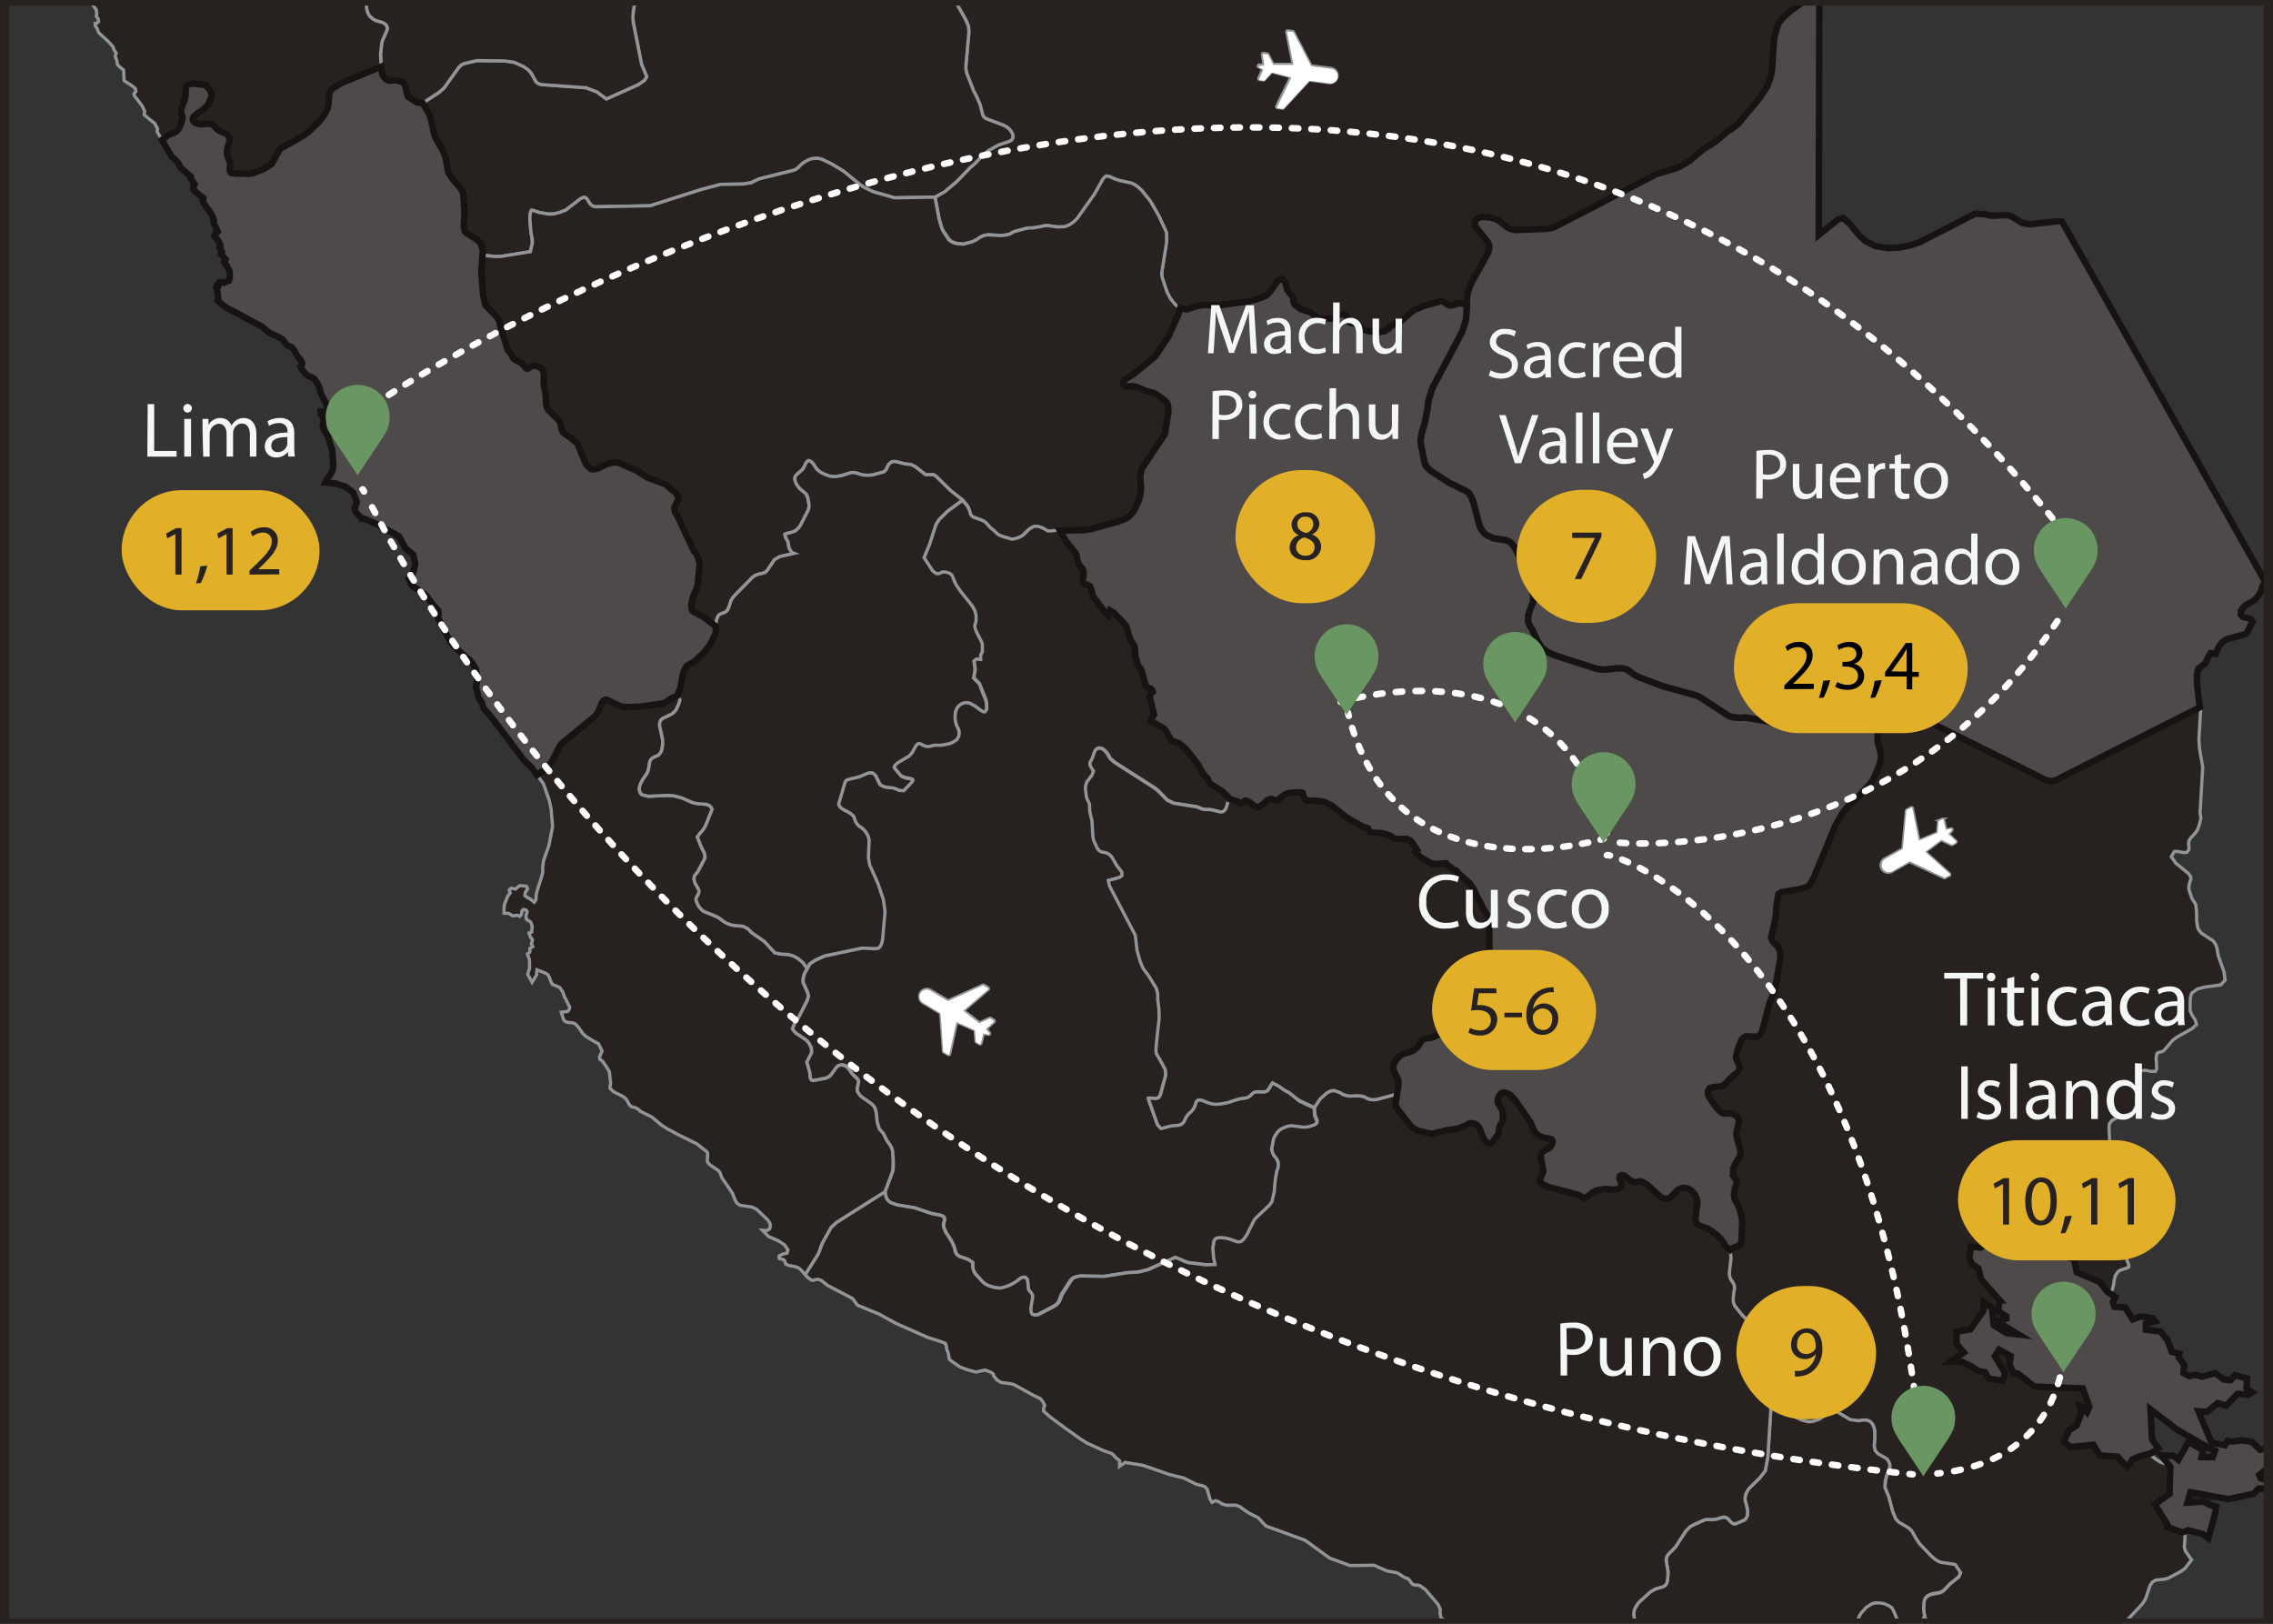 <svg id="Layer_1" data-name="Layer 1" xmlns="http://www.w3.org/2000/svg" viewBox="0 0 350 250">
  <rect x="0" y="0" width="350" height="250" fill="#333333" stroke="none"/>
  <defs>
    <style>
      .cls-1, .cls-10, .cls-11, .cls-13, .cls-14, .cls-15, .cls-16, .cls-9 {
        fill: none;
      }

      .cls-2, .cls-3 {
        fill: #272220;
      }

      .cls-2 {
        stroke: #929497;
        stroke-width: 0.5px;
      }

      .cls-2, .cls-4 {
        stroke-miterlimit: 10;
      }

      .cls-4 {
        fill: #4e4a4a;
        stroke: #181313;
      }

      .cls-5 {
        fill: #fff;
      }

      .cls-6 {
        fill: #f5f6f6;
      }

      .cls-7 {
        fill: #e1b028;
      }

      .cls-8 {
        fill: #010101;
      }

      .cls-10, .cls-11, .cls-13, .cls-14, .cls-15, .cls-16, .cls-9 {
        stroke: #fff;
        stroke-linecap: round;
        stroke-linejoin: round;
      }

      .cls-10 {
        stroke-dasharray: 1.02 2.03;
      }

      .cls-11 {
        stroke-dasharray: 0.98 1.95;
      }

      .cls-12 {
        fill: #699662;
      }

      .cls-13 {
        stroke-dasharray: 1 2;
      }

      .cls-14 {
        stroke-dasharray: 1 2;
        fill-rule: evenodd;
      }

      .cls-15 {
        stroke-dasharray: 1.05 2.1;
      }

      .cls-16 {
        stroke-dasharray: 1 2.01;
      }
    </style>
  </defs>
  <title>Artboard 8</title>
  <g>
    <polygon class="cls-1" points="41.86 25.22 40.71 25.98 40.32 26.13 40.71 25.98 41.86 25.22 43.1 22.95 44.71 22.03 43.1 22.95 41.86 25.22"/>
    <polygon class="cls-1" points="47.1 20.6 47.56 20.26 49.33 18.53 47.56 20.26 47.1 20.6"/>
    <polygon class="cls-1" points="49.33 18.53 50.09 17.45 50.32 16.95 50.09 17.45 49.33 18.53"/>
    <polygon class="cls-1" points="35.37 26.03 35.42 25.7 35.37 26.03 35.4 26.36 35.54 26.56 35.4 26.36 35.37 26.03"/>
    <polygon class="cls-1" points="35.27 24.68 35.33 24.85 35.36 25.02 35.33 24.85 35.27 24.68"/>
    <polygon class="cls-1" points="35.05 20.77 35.09 20.8 35.09 20.8 35.05 20.77"/>
    <polygon class="cls-1" points="35.2 21.02 35.31 21.23 35.32 21.31 35.31 21.23 35.2 21.02"/>
    <polygon class="cls-1" points="34.94 23.41 34.99 23.8 35.02 23.93 34.99 23.8 34.94 23.41"/>
    <polygon class="cls-1" points="58.69 10.26 58.69 10.26 58.86 11.42 58.99 11.66 58.86 11.42 58.69 10.26"/>
    <polygon class="cls-1" points="65.08 15.87 65.17 16.02 65.08 15.87 65.08 15.87"/>
    <polygon class="cls-1" points="67.18 21.44 66.9 20.82 66.63 19.62 66.9 20.82 67.18 21.44 68.15 23.12 68.31 23.46 68.15 23.12 67.18 21.44"/>
    <polygon class="cls-1" points="68.54 24.06 68.62 24.28 68.88 25.74 68.62 24.28 68.54 24.06"/>
    <polygon class="cls-1" points="62.44 13.31 62.46 13.36 62.59 14.18 62.46 13.36 62.44 13.31"/>
    <polygon class="cls-1" points="59.65 12.32 59.77 12.38 59.82 12.38 59.77 12.38 59.65 12.32"/>
    <polygon class="cls-1" points="32.76 19.19 32.76 19.19 33.41 19.86 33.65 20.05 33.42 19.86 32.76 19.19"/>
    <polygon class="cls-1" points="50.49 16.49 50.55 16.25 50.63 15.37 50.55 16.25 50.49 16.49"/>
    <polygon class="cls-1" points="60.64 12.38 60.67 12.38 60.64 12.38 60.64 12.38"/>
    <polygon class="cls-1" points="29.84 17.93 30.05 17.75 29.84 17.93 29.77 18.05 29.72 18.17 29.77 18.05 29.84 17.93"/>
    <polygon class="cls-1" points="93.57 107.78 93.54 107.77 93.57 107.78 93.72 107.87 94.13 108.07 93.72 107.87 93.57 107.78"/>
    <polygon class="cls-1" points="64.2 15.76 64.2 15.76 63.88 15.56 64.2 15.76"/>
    <polygon class="cls-1" points="104.33 107.1 103.4 107.52 102.44 108.17 101.94 108.33 98.61 108.8 97.38 108.84 98.61 108.8 101.94 108.33 102.44 108.17 103.4 107.52 104.33 107.1 104.4 106.91 104.33 107.1"/>
    <polygon class="cls-1" points="38.36 26.77 38.36 26.77 38.18 26.77 38.36 26.77"/>
    <polygon class="cls-1" points="91.9 109.91 92.15 109.52 92.37 108.96 92.15 109.52 91.9 109.91"/>
    <polygon class="cls-1" points="31.13 19.14 31.34 19.12 31.13 19.14 31.13 19.14"/>
    <polygon class="cls-1" points="93.17 107.74 92.89 107.91 92.89 107.91 93.17 107.74 93.4 107.72 93.47 107.74 93.4 107.72 93.17 107.74"/>
    <polygon class="cls-1" points="28.1 18.18 28.08 18.3 28.1 18.18 28.08 17.97 28 17.66 28.08 17.97 28.1 18.18"/>
    <polygon class="cls-1" points="32.17 15.85 32.23 15.72 32.17 15.85 31.97 16.17 31.75 16.44 31.97 16.17 32.17 15.85"/>
    <polygon class="cls-1" points="27.03 20.32 27.31 20.08 27.03 20.32 27.03 20.32"/>
    <polygon class="cls-1" points="32.43 14.1 32.63 14.55 32.57 14.74 32.63 14.55 32.43 14.1"/>
    <polygon class="cls-1" points="69.38 27.11 69.75 27.66 70.1 28.06 69.75 27.66 69.38 27.11"/>
    <polygon class="cls-1" points="31.63 13.08 31.63 13.08 32.16 13.63 32.18 13.65 32.16 13.63 31.63 13.08"/>
    <polygon class="cls-1" points="28.8 13.13 28.68 13.33 28.8 13.13 29.23 12.94 29.23 12.94 28.8 13.13"/>
    <polygon class="cls-1" points="27.35 20.05 27.35 20.05 27.62 19.65 27.73 19.39 27.62 19.65 27.35 20.05"/>
    <polygon class="cls-1" points="29.87 18.74 30.03 18.9 30.44 19.04 30.03 18.9 29.87 18.74"/>
    <polygon class="cls-1" points="80.29 55.92 80.31 55.93 80.39 56.01 80.31 55.93 80.29 55.92"/>
    <polygon class="cls-1" points="107.23 85.29 107.32 85.39 107.58 86.22 107.32 85.39 107.23 85.29"/>
    <polygon class="cls-1" points="104.22 79.3 104.35 79.51 105.06 81.03 104.35 79.51 104.22 79.3"/>
    <polygon class="cls-1" points="107.6 88.23 107.44 89.89 107.33 90.32 107.44 89.89 107.6 88.23"/>
    <polygon class="cls-1" points="86.66 66.48 86.73 66.59 86.98 66.8 86.73 66.59 86.66 66.48"/>
    <polygon class="cls-1" points="99.41 73.35 99.7 73.53 100.32 73.76 99.7 73.53 99.41 73.35"/>
    <polygon class="cls-1" points="98.17 72.53 98.25 72.58 98.17 72.53 98.17 72.53"/>
    <polygon class="cls-1" points="106.9 91.45 106.7 91.91 106.66 92.09 106.7 91.91 106.9 91.45"/>
    <polygon class="cls-1" points="106.5 93.71 106.65 94.06 106.75 94.13 106.65 94.06 106.5 93.71"/>
    <polygon class="cls-1" points="71.11 29.34 71.32 29.68 71.4 30.9 71.32 29.68 71.11 29.34"/>
    <polygon class="cls-1" points="108.49 100.38 108.86 99.87 108.49 100.38 106.99 101.79 105.76 102.51 105.76 102.51 106.99 101.79 108.49 100.38"/>
    <polygon class="cls-1" points="110.22 96.44 108.65 95.25 110.22 96.44 110.21 97.49 109.83 98.26 110.21 97.49 110.22 96.44"/>
    <polygon class="cls-1" points="104.24 76.15 104.29 76.23 104.35 76.42 104.29 76.23 104.24 76.15"/>
    <polygon class="cls-1" points="78.84 54.8 79.03 55.16 79.13 55.23 79.03 55.16 78.84 54.8"/>
    <polygon class="cls-1" points="77.02 50.24 76.95 49.78 77.02 50.24 78.18 53.87 78.32 54.05 78.18 53.87 77.02 50.24"/>
    <polygon class="cls-1" points="74.39 45.44 74.15 42.29 74.39 45.44 74.73 46.99 75.59 47.86 74.73 46.99 74.39 45.44"/>
    <polygon class="cls-1" points="72.21 36.13 73.46 36.92 73.67 37.13 73.46 36.92 72.21 36.13"/>
    <polygon class="cls-1" points="71.45 33.98 71.41 34.78 71.48 35.22 71.41 34.78 71.45 33.98"/>
    <polygon class="cls-1" points="74.29 39.27 74.29 39.3 74.11 41.78 74.11 41.78 74.29 39.3 74.29 39.27"/>
    <polygon class="cls-1" points="86.17 64.96 86.29 65.17 86.4 65.68 86.29 65.17 86.17 64.96"/>
    <polygon class="cls-1" points="334.77 224.07 335.43 224.62 336.99 221.88 339.21 223.18 339.01 224.24 340.79 224.24 341.13 223.26 340.06 222.78 335.29 220.03 331.19 216.89 331.43 221.53 332.46 222.91 331.32 223.67 331.12 223.72 331.3 223.96 331.96 224.52 332.72 225 333.56 225.28 333.86 225.28 332.78 223.94 334.77 224.07"/>
    <polygon class="cls-1" points="84.03 60.82 84.09 62.23 84.16 62.5 84.09 62.23 84.03 60.82"/>
    <polygon class="cls-1" points="82.32 56.29 82.69 56.4 82.32 56.29 82.32 56.29"/>
    <polygon class="cls-1" points="83.74 57.59 83.66 57.14 83.45 56.81 83.25 56.65 83.45 56.81 83.66 57.14 83.74 57.59 83.73 59.2 84 60.66 83.73 59.2 83.74 57.59"/>
    <path class="cls-2" d="M149.13,4.06l.06.89-.47,5.23,0,.54.12.55,1.09,2.8.3.52.65,1.47.44,1.7.09.17.19.19.38.21,2.54.95.51.28.4.34.31.41.22.45,0,.45-.22.37-.42.21-1.57.52-1.57.87-.59.46-1.47,1.53-.77.66-2,2.08-1.88,1.6-1.49.83.65,3.39L145,35l.19.46,1,1.47.51.33.66.23,1,.08,1.44-.37.69-.36.51-.34.52-.25.64-.11,2,.11.76-.07.56-.13.65-.38,1.89-.51.54-.07h.53l1.11-.18.53-.13.52-.06,1.6.22,1.06,0,.51-.17.52-.27.48-.37.46-.45,2.66-3.74,1.37-2.42.44-.4.52.09.77.36.76.25,1.64.35.38.13.33.16.57.43.51.48L177.14,31l1.26,2.19,1.18,2.56,0,.24,0,1.32L178.88,42l0,.35.08.43L179.7,45l.53,1,.77,1,.72.48,1,.23,1.59-.53.91-.14,2.53,0,4.57-.63,1.36-.37,1.13-.43.32-.22.25-.24,1.26-1.79.28-.23.4-.15.34.28.22.3.13.4.08.39.13.37.19.31.48.51.17.29.08.73.15.34.91.7,1.41.44.32.18.84.72.48.17,1.14-.08.39.07.4,0,.29-.13.35-.24.38-.21.66-.08.35.18.19.35.11.39.19.29.29.18h.4l.3.16.85.63.34.17.47.17,1.52.3,1.21-.18.37-.19.31-.22.23-.26.33-.2.31-.24.87-.36.31-.22,1.33-1.17.65-.47,1.26-.54,2.46-.69.29-.14.3.06.63.43.42.22.4,0,.91-.3h.45l.34.07.6.24v0l0-.81.12-1.06.23-.74.38-.9,2.59-4.66.12-.56,0-.46-.29-.61-1.92-2.41,0-.41,0-.36.34-.38.64-.24,1.28.08.75.19.61.27,1.45,1.13.28.15.88.2,4.9-.19.81-.16.36-.13,15.63-8.13,3-.91.68-.3,1.38-.86,2-1.69L264,21.91l2.17-1.79.61-.37.86-.67L271,15l1.09-1.68.45-1.17.29-1.21.33-5,.18-.81.49-1.58.54-.69,1.1-1.07L278,0H254.39l-.1.08-.63.16h-28.3l.1-.2H147l1.7,3Zm44.73,6.05.78-.15-.25-1.57a.14.14,0,0,1,.15-.16l.58.08a.14.14,0,0,1,.1.07l.8,1.53,3.11,0-1-5a.14.14,0,0,1,.15-.16l.77.1a.14.14,0,0,1,.1.07l2.71,5.21,3.1.41a1.1,1.1,0,0,1-.29,2.18l-3.1-.41-4,4.33a.14.14,0,0,1-.12,0l-.77-.1a.14.14,0,0,1-.09-.05v0a.14.14,0,0,1,0-.13l2.21-4.55-3-.78-1.17,1.27a.14.14,0,0,1-.12,0l-.58-.08a.14.14,0,0,1-.09-.05v0a.14.14,0,0,1,0-.12l.65-1.45-.72-.35,0,0a.14.14,0,0,1,.08-.22Z"/>
    <polygon class="cls-3" points="291.58 248.01 291.29 247.54 290.94 247.28 290.11 246.9 289.44 246.8 288.76 246.79 288.25 246.92 287.38 247.47 286.57 248.38 286.34 248.75 286.15 249.18 286.11 249.67 285.99 250.14 292.46 250.14 292.45 250.13 291.58 248.01"/>
    <polygon class="cls-3" points="295.8 250.14 296.93 250.14 296.36 248.74 295.8 250.14"/>
    <path class="cls-2" d="M316.51,120.14l-.57.15-1-.19-23.68-11.82-.57-.11-.64.47-.93,4-.09,1.33.54,2.14,0,.41,0,.41-.26,1-.9,2.06-.54.79L285.84,123l-1,.86-.72.82-.53.72-1,1.87-3.31,8-.61,1-.44.3-1,.31-2.85.47-.53.31-.31,1.85-.14,1.87-.69,3,.22.5.39.48.44.39.35.82,0,.81-.8,4.81-.28.83-.58,1.34-1.17,4.47-.18.32-.17.22-.35.25-1.83-.07-.3.19-.33.29-.63,1.67-.23,1,.16.58.36.7,0,.41-.09.34-.18.25-.36.31-.26.18-.63.61-.44.52-.35.32-.35.23-.36.08-1,.08-.62.15L263,168l0,.32.09.37.18.32.83,1.22.62.73.32.26.34.17.36,0,.45,0,.48,0,.75.39.27.42.08.45-.4,1.67,0,.51.12.62.37,1.22.12.68,0,.53-.79,1.28-.29.68,0,1.09.54.76v.2l0,.13-.2.56-.12.5-.11.78,0,.52.12.38.24.33.31.65.3.89.23,1.24-.08,2.87-.11.54-.21.36-.25.14-.55.18-.23.11-.45.33.16,1.17-.27,2.38.06.59.2.46.26.32.23.46.05.36v.25l-.1.46-.12,1.19.07.5.14.39,1.14,1.43.48.5,1.43,1.18.29.37.34.62.11.5,0,.45-.14.36-.92,1.56-.1.33,0,.26V209l.13.35.22.29.31.35.32.43.54,1.33.38.62,1.45,1.08.18.92-.13.87-.32,1.16.78-.11.75.31.3.22.08.07,2,1.4.88.39.94.24.63,0,1.08-.37.44-.31.55-.3.38-.28,1.12-.39,2.24,1.35,1.33.18.56-.11h.69l.5.21.38.43.22.49.11.56,0,1.11-.1,1.19.16.73.44.47,1.37.79.31.48.14.46,0,.4-.5,1.29-.18.8-.05.72,0,.3.56,1.36.58,2.2.47,1.18.47.53,1.51.88.35.31.26.33.48.89.62.92,1.79,1.88.59.51.51.33.37.14,2.21.34.83,1.25-.26.61-1.39,1.13-.92,1-.36.23-.41.14-1.05.18-.37.14-.43.24-.28.36-.12.31-.08,1v.29l.05.55.09.48.58,1.4h29.89l3.09-3.31.49-.78.67-2,.33-.52.56-.35,1.26-.12.65-.16,2-1.07.59-.44.58-.76.43-.56-.94-1.33-.18-.61.09-1.14,0-1.3-.44.17-2.33-.84,0-.48-1.91-3,2.27-1.62.13-4.18-.35-.44h-.3l-.84-.28-.76-.48-.65-.56-.18-.23-1.66.45-1.06.48-.64,1.08-.6-.43-1-1.11-2.73-.19-1-1.64-3.54.35-1-.84.76-1.72,1.19-.75.79-2.1-.32-.92.56.16.59.76.35-.79-1-2.83-7.46-.29-2.57-2-.6,0-.67-1.38.19-1.3-1.79-1-.64,1,1.59,2.62-.4,1.16-2.14-.32-.59-1-1-.16-1-.68-1.56-.75h-1.75l2.06-1.43-1.11-1.27V205l2.11-.35,2-2.83.08-1.35,1.24.83L307,204l1.89,1.24,1.87.21-2.94-1.79,0-.35,1.08-.32v-.32s-1.14-.71-1.22-.75a12.31,12.31,0,0,1,.19-1.72L305,196.93l-.37-1.64-1-.67s-.51-1.08-.4-1.11a9.45,9.45,0,0,0,.21-1.59l1.52.16,1.3-1,.76.35,4.57-.24.52-2.54,1.59,1.7,1.06,2.29.83.51,1-.35,2.78,1.14.4,1.94,3.53,1.48,1.16,1.54.41.26.39-.59.19-.71.09-.73.18-.72.46-.66.36-.2,1-.33.25-.16,0-.32-.41-1.09.2-.59.56-.75.68-.62,1.17-.41.47-1.41.68,0,.83.06.55-.45.08-.67-.83-.82-.87-1.25-.57-.56-2.09-1.57-.58-.59-2-3.11-.59-.55-.76-.71-.22-.63.16-.68.58-1.37.07-.28-.15-3,.05-.62.32-.49.79-.48,2-.55.56-.33.49-1,.22-4.66.45-.71.69-.07.8.17.77,0,.21-.41-.1-1.68.11-.63.21-.17.6-.16.25-.12,1.39-1.61.68-.51,2.29-1.28.7-.66L338,157l-.48-.72-.28-.65,0-1.4.05-.7.2-.63.89-.64,1.18-.3,2.38-.31.68-.74-.16-1.27-.87-2.43-.22-1.25-.2-.56-.37-.52-1.88-1.25-.47-.66-.21-1.17v-1.32l-.13-1.23-.6-.92-.46-1.39,0-.49.12-.58.17-.43V135l-.39-.54-1.9-1.55-.72-1,.49-.82.46,0,1.07.19.4-.07.31-.4v-.42l-.07-.46.08-.5.27-.42.74-.81.3-.46.31-.87.21-.9-.13-.82.41-7.06-.5-2.84-.09-1.46.26-4.28-.06-.52h0Zm-15.41,9.59-.51.29a.14.14,0,0,1-.13,0l-1.56-.74-2.5,1.86,3.76,3.38a.14.14,0,0,1,0,.22l-.68.38a.14.14,0,0,1-.13,0L294,132.62l-2.72,1.55a1.1,1.1,0,0,1-1.09-1.91L293,130.7l.55-5.85a.14.14,0,0,1,.07-.11l.68-.38a.14.14,0,0,1,.1,0h0a.14.14,0,0,1,.08.1l1,5,2.87-1.2.16-1.72a.14.14,0,0,1,.07-.11l.51-.29a.14.14,0,0,1,.1,0h0a.14.14,0,0,1,.08.1l.36,1.55.78-.16h.06a.14.14,0,0,1,.07.22l-.53.59,1.15,1.1a.14.14,0,0,1,0,.12A.14.14,0,0,1,301.1,129.73Z"/>
    <polygon class="cls-3" points="336.83 231.26 339.37 231.1 339.82 231.35 341.94 230.5 337.31 229.64 336.83 231.26"/>
    <polygon class="cls-2" points="97.51 1.76 97.45 2.69 97.51 3.47 98.79 9.91 99.58 11.79 99.25 12.35 98.28 13.03 93.38 15.23 91.92 14.15 90.25 13.51 83.43 13.02 83.13 12.96 82.8 12.8 82.56 12.61 82.13 11.84 81.84 11.32 81.42 10.82 81.15 10.6 80.55 10.2 79.16 9.59 77.7 9.38 73.43 9.33 71.46 9.78 71.04 10 70.65 10.35 68.35 13.57 67.49 14.3 65.08 15.87 65.17 16.02 65.97 17.34 66.27 18.02 66.63 19.62 66.9 20.82 67.18 21.44 68.15 23.12 68.31 23.46 68.43 23.74 68.54 24.06 68.62 24.28 68.88 25.74 69.02 26.55 69.38 27.11 69.75 27.66 70.1 28.06 70.8 28.84 71.11 29.34 71.32 29.68 71.4 30.9 71.52 32.79 71.45 33.98 71.41 34.78 71.48 35.22 71.48 35.25 71.57 35.59 71.79 35.87 72.21 36.13 73.46 36.92 73.67 37.13 73.96 37.42 74.32 38.32 74.35 38.82 74.29 39.27 74.29 39.3 76.29 39.5 77.14 39.48 81.67 38.75 81.98 37.39 81.95 36.83 81.73 35.53 81.59 33.62 81.66 32.8 81.83 32.38 82 32.38 82.2 32.43 82.38 32.51 82.65 32.58 82.99 32.71 84.45 32.96 85.28 32.94 86.15 32.72 87.09 32.37 89.43 30.57 89.87 30.37 90.22 30.45 90.43 30.71 90.81 31.32 91.03 31.55 91.28 31.72 91.49 31.8 91.71 31.84 100.13 31.68 107.95 29.19 110.98 28.39 114.42 28.34 115.67 28.13 116.87 27.55 122.31 26.2 122.79 25.94 123.34 25.36 123.75 25.03 124.53 24.59 125.13 24.42 125.78 24.37 126.26 24.44 126.65 24.57 128.01 25.22 129.87 26.34 132.44 28.44 132.97 28.8 134.39 29.5 137.75 30.46 143.96 30.35 145.45 29.53 147.33 27.93 149.34 25.84 150.11 25.18 151.58 23.65 152.18 23.19 153.74 22.32 155.31 21.8 155.73 21.59 155.95 21.22 155.97 20.77 155.75 20.32 155.44 19.91 155.05 19.57 154.54 19.29 152 18.34 151.62 18.13 151.43 17.93 151.34 17.76 150.9 16.06 150.25 14.59 149.95 14.07 148.86 11.27 148.74 10.72 148.72 10.18 149.19 4.95 149.13 4.06 148.69 3.03 146.99 0 97.84 0 97.81 0.08 97.51 1.76"/>
    <polygon class="cls-2" points="296.26 248.26 296.21 247.72 296.21 247.43 296.29 246.44 296.41 246.13 296.69 245.77 297.12 245.53 297.5 245.39 298.55 245.21 298.96 245.07 299.32 244.84 300.24 243.87 301.63 242.74 301.89 242.13 301.06 240.88 298.85 240.54 298.48 240.41 297.97 240.08 297.37 239.57 295.58 237.69 294.96 236.76 294.48 235.88 294.22 235.55 293.87 235.24 292.36 234.35 291.89 233.83 291.41 232.64 290.83 230.44 290.27 229.08 290.24 228.78 290.29 228.06 290.47 227.26 290.97 225.97 291.01 225.57 290.87 225.11 290.56 224.62 289.19 223.83 288.75 223.37 288.59 222.64 288.68 221.44 288.66 220.33 288.56 219.78 288.34 219.28 287.96 218.85 287.46 218.64 286.77 218.64 286.21 218.75 284.88 218.57 282.64 217.22 281.52 217.61 281.14 217.89 280.6 218.19 280.16 218.5 279.08 218.87 278.45 218.9 277.51 218.66 276.63 218.27 274.62 216.87 274.54 216.8 274.24 216.59 273.49 216.28 272.71 216.38 272.21 224.36 271.81 226.47 270.92 227.59 269.36 229.12 269.11 229.46 268.86 229.93 268.74 230.34 268.7 230.67 268.71 230.98 269.02 232.18 269.1 232.67 269.05 233.38 268.86 233.77 268.57 234.05 267.34 234.57 267.13 234.62 266.84 234.57 266.57 234.38 266.11 233.86 265.83 233.65 265.48 233.58 265.11 233.64 264.36 233.87 263.94 233.94 262.75 233.95 262.4 234.03 260.62 234.84 260.2 235.09 259.62 235.68 257.99 238.18 256.86 239.33 256.63 239.73 256.54 240.16 256.82 241.83 256.85 242.25 256.75 243.33 256.64 243.78 256.42 244.09 256.1 244.29 254.93 244.64 254.13 245.08 252.34 246.71 252.04 247.14 251.67 247.79 251.59 248.23 251.57 248.6 251.69 249.4 251.9 250.14 285.99 250.14 286.11 249.67 286.15 249.18 286.34 248.75 286.57 248.38 287.38 247.47 288.25 246.92 288.76 246.79 289.44 246.8 290.11 246.9 290.94 247.28 291.29 247.54 291.58 248.01 292.45 250.13 292.46 250.14 295.8 250.14 296.36 248.74 296.26 248.26"/>
    <polygon class="cls-4" points="280.07 28.72 280.08 24.16 280.09 19.61 280.1 15.05 280.12 10.5 280.13 5.94 280.14 1.39 280.14 0 278.01 0 275.47 1.87 274.37 2.94 273.83 3.63 273.34 5.21 273.17 6.02 272.84 10.98 272.54 12.19 272.09 13.36 271 15.04 267.63 19.08 266.77 19.75 266.16 20.12 263.99 21.91 262.18 23.05 260.17 24.74 258.78 25.6 258.1 25.9 255.06 26.8 239.44 34.93 239.08 35.06 238.27 35.23 233.37 35.42 232.49 35.22 232.21 35.08 230.75 33.94 230.14 33.67 229.39 33.48 228.11 33.4 227.47 33.65 227.13 34.02 227.08 34.38 227.13 34.8 229.05 37.2 229.34 37.81 229.31 38.27 229.19 38.83 226.6 43.49 226.22 44.39 225.99 45.12 225.87 46.19 225.88 47 225.88 47.03 225.72 49.22 225.13 51.1 220.56 59.73 219.94 61.68 219.79 63.07 219.33 65.32 218.99 66.32 218.73 67.66 218.74 68.19 219.34 71.22 219.46 71.56 219.54 71.72 219.67 71.9 220.31 72.52 223.17 74.35 225.69 75.58 226.17 75.93 226.55 76.53 226.85 77.3 227.83 81.02 228.16 81.59 228.5 82.06 228.93 82.42 229.92 82.87 230.97 83.06 231.5 83.1 231.97 83.22 232.3 83.35 232.68 83.59 233.09 84.1 233.37 84.56 234.16 86.2 235.33 88.93 235.84 90.61 236.08 91.79 236.06 92.61 235.47 94.19 235.3 94.83 235.3 95.75 235.55 96.36 235.91 96.92 236.77 98.74 237.35 99.69 238.41 100.47 239.34 100.89 245.92 103 246.7 103.09 247.33 103.09 249.15 102.9 249.87 102.91 250.34 103.03 250.72 103.21 251.57 103.86 252.21 104.21 255.92 105.63 261.27 107.11 261.85 107.4 266.22 110.26 266.77 110.43 267.93 110.54 268.88 110.49 278.74 112.28 283.14 112 283.84 111.72 284.28 111.35 284.27 110.92 283.99 110.56 283.1 110 282.66 109.66 282.31 109.27 282.13 108.81 282.3 108.3 282.66 108.11 283.17 108.03 284.29 108.11 285.93 108.46 287.81 108.26 288.95 108.37 290.1 108.64 290.74 108.17 291.31 108.28 314.99 120.09 315.94 120.28 316.51 120.14 338.71 108.91 338.73 108.9 338.3 105.35 338.28 103.8 338.48 102.98 339.59 102.11 339.97 101.24 340.39 100.57 341.17 100.67 341.61 99.66 342.15 98.91 342.87 98.42 345.77 97.63 346.04 97.3 346.86 95.69 346.5 95.29 345.36 94.97 345.04 94.64 345.08 94.05 345.42 93.52 345.9 93.11 346.95 92.54 347.45 92.09 347.86 91.56 348.15 91.01 348.36 90.29 348.56 89.96 348.92 89.8 348.74 89.47 347.87 87.92 344.19 81.4 340.52 74.88 336.85 68.36 333.18 61.85 329.51 55.35 325.83 48.84 322.17 42.34 318.49 35.85 318.37 35.64 318.24 35.41 318.11 35.19 317.99 34.97 317.86 34.74 317.73 34.52 317.61 34.31 317.48 34.08 316.83 34.07 312.46 34.54 311.3 34.3 309.97 33.44 309.36 33.18 308.42 33.12 306.99 33.21 306.31 33.17 305.64 32.98 304.16 32.9 295.63 37.27 294.19 37.77 292.43 38.12 290.62 38.2 288.85 37.91 287.23 37.11 286.34 36.29 284.77 34.41 283.82 33.58 283.07 33.74 280.05 36.18 280.06 33.28 280.07 28.72"/>
    <polygon class="cls-2" points="110.22 96.06 110.37 95.35 110.52 94.97 110.72 94.66 111.1 94.46 111.42 94.37 111.77 94.2 112.05 93.91 112.27 93.39 112.56 92.47 112.81 92.08 113.18 91.63 115.85 88.91 116.28 88.6 116.91 88.38 117.4 88.28 117.84 88.14 118.19 87.77 119.24 86.19 120.07 85.7 122.3 85.2 121.99 85.07 121.94 85.02 121.83 84.9 121.56 84.46 121.49 84.31 121.36 83.45 121 82.79 120.94 82.64 120.86 82.26 120.96 82.2 121.14 82.14 121.69 82.02 122.41 81.77 122.79 81.46 123.06 81.16 123.26 80.87 124.48 78.5 124.57 78.11 124.57 77.69 124.44 76.84 124.33 76.46 124.18 76.13 123.94 75.87 123.12 75.2 122.7 74.61 122.53 74.28 122.41 73.94 122.39 73.58 122.5 73.27 122.74 73.02 123.53 72.33 123.72 72.07 123.87 71.8 124.09 71.32 124.27 71.07 124.51 70.91 124.89 71.06 125.13 71.3 125.77 72.23 126.02 72.47 126.28 72.66 126.54 72.82 127 73.04 127.71 73.3 128.21 73.37 128.78 73.37 129.65 73.21 131.02 72.78 131.46 72.75 132.02 72.87 132.44 73.02 132.92 73.14 133.47 73.18 134.25 73.15 136.01 72.69 136.25 72.53 136.41 72.38 136.64 71.89 136.84 71.53 137.07 71.28 137.21 71.18 137.37 71.1 137.63 71.06 137.96 71.08 139.38 71.43 140.29 71.53 140.93 71.85 142.51 73.09 143.56 73.08 143.78 73.1 144.13 73.33 146.38 75.54 148.22 77 148.87 77.73 149.01 77.96 149.22 78.48 149.39 79.09 149.46 79.24 149.55 79.39 149.67 79.51 149.95 79.65 151.14 80.08 151.51 80.27 151.76 80.44 152.46 81.23 153.01 81.67 153.52 82.17 153.81 82.37 154.19 82.55 155.7 83 155.97 83.03 156.31 83 156.93 82.79 157.45 82.47 158.34 81.59 158.79 81.3 159.13 81.14 159.38 81.1 159.69 81.12 160.26 81.3 160.79 81.56 160.93 81.67 161.22 81.82 161.72 81.84 163.21 81.68 166.76 81.63 168.04 81.46 172.15 80.32 173.32 79.87 173.63 79.68 173.91 79.47 174.38 78.95 174.58 78.67 175.24 77.34 175.49 76.58 175.64 75.79 175.69 75.02 175.58 73.46 175.6 73.15 175.76 72.39 175.88 72.06 179.28 66.96 179.4 66.66 179.9 63.59 179.91 62.96 179.88 62.6 179.79 62.24 179.63 61.96 179.47 61.77 178.52 61.02 177.91 60.64 177.58 60.48 176.53 60.21 175.15 59.62 174.78 59.51 174.37 59.46 173.56 59.5 173.26 59.43 173 59.25 172.95 58.86 173.11 58.57 173.36 58.34 174.56 57.58 177.84 54.91 179.88 51.89 181.43 48.47 181.73 47.42 181.01 46.94 180.23 45.98 179.7 44.96 178.98 42.8 178.9 42.37 178.88 42.02 179.64 37.28 179.62 35.96 179.59 35.72 178.4 33.17 177.14 30.98 175.82 29.33 175.31 28.85 174.74 28.43 174.4 28.26 174.02 28.14 172.38 27.79 171.62 27.54 170.84 27.18 170.32 27.09 169.88 27.49 168.51 29.91 165.85 33.65 165.4 34.1 164.92 34.46 164.39 34.74 163.88 34.91 162.82 34.94 161.22 34.72 160.71 34.78 160.18 34.91 159.07 35.09 158.53 35.1 157.99 35.17 156.11 35.68 155.46 36.06 154.9 36.19 154.13 36.27 152.1 36.16 151.47 36.27 150.94 36.52 150.44 36.86 149.75 37.22 148.31 37.6 147.28 37.51 146.62 37.29 146.11 36.95 145.16 35.49 144.97 35.02 144.6 33.75 143.96 30.35 137.75 30.46 134.39 29.5 132.97 28.8 132.44 28.44 129.87 26.34 128.01 25.22 126.65 24.57 126.26 24.44 125.78 24.37 125.13 24.42 124.53 24.59 123.75 25.03 123.34 25.36 122.79 25.94 122.31 26.2 116.87 27.55 115.67 28.13 114.42 28.34 110.98 28.39 107.95 29.19 100.13 31.68 91.71 31.84 91.49 31.8 91.28 31.72 91.03 31.55 90.81 31.32 90.43 30.71 90.22 30.45 89.87 30.37 89.43 30.57 87.09 32.37 86.15 32.72 85.28 32.94 84.45 32.96 82.99 32.71 82.65 32.58 82.38 32.51 82.2 32.43 82 32.38 81.83 32.38 81.66 32.8 81.59 33.62 81.73 35.53 81.95 36.83 81.98 37.39 81.67 38.75 77.14 39.48 76.29 39.5 74.29 39.3 74.11 41.78 74.15 42.29 74.39 45.44 74.73 46.99 75.59 47.86 76.45 48.72 76.91 49.47 76.95 49.78 77.02 50.24 78.18 53.87 78.32 54.05 78.74 54.61 78.84 54.8 79.03 55.16 79.13 55.23 79.44 55.47 80.29 55.92 80.31 55.93 80.39 56.01 80.64 56.26 81.04 56.75 81.31 56.76 81.88 56.37 82.32 56.29 82.32 56.29 82.32 56.29 82.69 56.4 83.09 56.52 83.25 56.65 83.45 56.81 83.66 57.14 83.74 57.59 83.73 59.2 84 60.66 84.03 60.8 84.03 60.82 84.09 62.23 84.16 62.5 84.23 62.77 84.44 63.12 86.01 64.67 86.17 64.96 86.29 65.17 86.4 65.68 86.52 66.25 86.66 66.48 86.73 66.59 86.98 66.8 87.02 66.84 87.69 67.28 88.88 68.23 90.19 71.39 90.53 71.8 91.04 72.23 91.38 72.28 92 72.14 93.69 71.36 94.17 71.25 94.9 71.19 95.35 71.28 98.17 72.53 98.17 72.53 98.17 72.53 98.25 72.58 98.48 72.72 98.76 72.94 99.41 73.35 99.7 73.53 100.32 73.76 102.42 74.54 104.11 75.94 104.24 76.15 104.29 76.23 104.35 76.42 104.49 76.86 103.83 78.15 103.92 78.85 104.22 79.3 104.35 79.51 105.06 81.03 106.85 84.85 107.23 85.29 107.32 85.39 107.58 86.22 107.74 86.72 107.6 88.23 107.44 89.89 107.33 90.32 107.24 90.66 106.9 91.45 106.7 91.91 106.66 92.09 106.44 93.04 106.47 93.63 106.5 93.71 106.65 94.06 106.75 94.13 106.94 94.27 108.25 94.95 108.65 95.25 110.22 96.44 110.22 96.06"/>
    <polygon class="cls-2" points="125.98 193.13 126.21 192.59 126.45 191.87 126.71 191.27 128 188.97 128.85 188.2 136.28 183.5 137.47 180.34 137.53 179.78 137.55 178.56 137.45 177.23 137.33 176.8 137.15 176.43 136.53 175.55 136.05 174.52 135.39 173.76 135.07 172.7 134.98 171.59 134.85 170.93 134.69 170.46 134.46 170.18 134.21 169.94 132.68 168.85 132.35 168.54 132.01 167.99 132.01 167.53 132.24 166.57 132.11 166.23 131.86 165.97 131.54 165.68 131.22 165.34 130.82 164.76 130.51 164.4 130.17 164.12 129.81 164 129.43 163.97 129.09 164.09 128.8 164.3 127.97 165.47 127.71 165.71 127.41 165.9 127.08 166.02 125.24 166.37 124.92 166.28 124.78 166.01 124.68 165.08 124.24 163.55 124.97 162.09 124.96 161.73 124.91 161.28 124.56 160.64 124.35 160.35 124.09 160.1 122.58 159.07 122.3 158.78 122.02 158.4 122.28 157.72 122.58 157.16 122.98 156.61 124.29 154.04 124.5 153.35 124.31 152.71 123.66 151.27 123.66 150.67 123.79 150.11 123.95 149.73 124.31 149.13 123.64 148.2 122.89 147.58 122.26 147.22 121.77 147.05 121.33 146.95 120.29 146.9 119.3 146.69 117.72 144.96 115.81 143.64 115.18 143.01 114.7 142.74 114.37 142.6 113.04 142.48 112.56 142.39 111.87 142.13 111.37 141.82 110.77 141.37 110.36 141.13 108.31 140.29 107.89 139.9 107.58 139.51 107.27 138.86 107.17 138.53 107.23 138.2 107.57 137.6 107.65 137.25 107.57 136.91 107.03 135.98 106.92 135.62 106.86 135.31 106.95 134.85 107.46 134.22 108.57 132.1 108.53 131.59 108.41 131.22 108.06 130.56 107.38 128.88 107.78 128.32 108.25 127.79 108.63 127.18 109.66 124.6 109.45 124.2 109.13 123.98 108.75 123.83 107.47 123.74 106.69 123.58 104.89 122.81 103.72 122.52 103 122.46 102.27 122.48 99.86 122.6 98.88 122.37 98.63 122.13 98.48 121.81 98.44 121.42 98.51 121.02 98.64 120.65 98.99 120 99.61 119.11 99.77 118.77 99.88 118.37 100.01 117.48 100.14 117.09 100.35 116.81 100.64 116.61 101.34 116.31 101.65 116.01 101.87 115.58 102.03 114.78 102.05 114.21 102.01 113.71 101.56 111.71 101.6 111.19 101.79 110.83 102.07 110.61 103.41 109.97 103.77 109.69 104.11 109.28 104.49 108.49 104.65 108.02 104.7 107.77 104.65 107.64 104.57 107.46 104.33 107.1 103.4 107.52 102.44 108.17 101.94 108.33 98.61 108.8 97.38 108.84 96.23 108.88 95.38 108.68 94.13 108.07 93.72 107.87 93.57 107.78 93.54 107.77 93.51 107.75 93.47 107.74 93.4 107.72 93.17 107.74 92.89 107.91 92.62 108.33 92.37 108.96 92.15 109.52 91.9 109.91 91.55 110.32 86.53 114.45 86.23 114.82 84.94 117.31 84.36 118.13 82.7 119.33 82.7 119.33 82.7 119.33 83.69 120.68 84.57 123.23 84.86 124.56 85.09 127.26 84.5 130.26 84.09 131.4 83.68 132.59 83.56 133.56 83.58 134.3 83.28 135.39 82.75 137 82.56 137.77 82.53 138.54 82.26 138.92 81.6 138.39 81.14 138.15 80.81 137.88 80.89 137.39 81.25 136.87 81.06 136.46 80.63 136.4 80.01 136.37 79.36 136.89 78.73 136.75 78.4 137.03 78.57 137.49 78.18 137.99 77.71 139.15 77.62 139.66 77.61 140.61 78.34 140.64 79 141.02 79.6 140.91 80.04 141.08 80.29 140.78 80.38 140.2 80.62 140.02 80.99 140.11 81.17 140.34 81.13 140.59 81.02 140.86 80.99 141.12 81.08 141.57 81.71 141.95 81.95 142.58 81.87 143.49 81.46 143.64 81.66 144.26 81.99 144.67 81.91 145.06 81.82 145.36 82.04 145.75 81.59 146.03 81.58 146.6 81.2 146.88 81.52 147.71 81.55 149.06 81.25 150.02 81.93 151.24 82.62 150.1 82.68 149.31 83.89 149.79 84.35 150.06 84.61 150.51 84.8 151.09 85.1 151.59 85.67 151.8 86.22 152.07 86.65 152.72 86.92 153.5 87.14 153.88 87.47 154.57 87.72 155.04 87.66 155.4 87.39 155.74 86.42 155.84 86.78 157 87.02 157.27 87.37 157.4 88.23 157.49 88.59 157.65 89.06 158.15 89.74 159.12 90.16 159.53 91.35 160.27 92.15 160.69 92.56 161.51 92.71 161.82 92.46 162.4 92.3 162.73 92.41 163.14 92.76 163.36 93.37 164.24 93.84 165.01 93.92 165.86 94.03 166.71 93.91 167.53 94.43 168.06 95.9 168.8 96.16 168.99 96.41 169.23 96.65 169.59 96.86 169.99 97.12 170.33 97.52 170.47 97.81 170.54 98.16 170.72 98.45 170.92 98.57 171.09 100.33 171.95 101.86 173.22 102.71 173.78 103.44 174.16 104.39 174.68 107.28 176.1 108.83 177.31 108.97 177.58 108.91 178.73 108.97 178.97 109.36 179.37 110.62 180.23 110.89 180.59 111.14 181.31 112.79 183.72 113.11 184.56 113.42 185.18 113.93 185.57 115.77 185.84 116.47 186.16 118.18 187.78 118.42 188.11 118.58 188.45 118.62 188.89 118.47 189.25 118.08 189.46 117.4 189.42 118.34 190.38 119.77 191 120.79 191.64 121.33 192.44 121.19 192.93 120.48 193.11 120 193.36 119.94 193.5 120 193.77 120.61 193.92 120.79 194.06 121 194.64 121.54 194.86 122.24 194.97 122.93 195.19 123.32 195.51 124 196.25 124 196.25 125.98 193.13"/>
    <polygon class="cls-2" points="56.51 1.63 56.69 2.12 56.92 2.5 57.46 2.96 57.77 3.13 58.14 3.27 58.59 3.38 59.02 3.53 59.44 3.83 59.6 4.17 59.63 4.48 59.52 4.82 58.9 6.18 58.79 6.57 58.59 8.32 58.69 10.26 58.86 11.42 58.99 11.66 59.05 11.76 59.41 12.2 59.65 12.32 59.77 12.38 59.82 12.38 60.17 12.41 60.64 12.38 60.64 12.38 60.64 12.38 60.67 12.38 61.16 12.39 61.93 12.62 62.27 12.94 62.44 13.31 62.46 13.36 62.59 14.18 62.87 14.92 63.88 15.56 64.2 15.76 64.42 15.81 65.08 15.87 65.08 15.87 65.08 15.87 67.49 14.3 68.35 13.57 70.65 10.35 71.04 10 71.46 9.78 73.43 9.33 77.7 9.38 79.16 9.59 80.55 10.2 81.15 10.6 81.42 10.82 81.84 11.32 82.13 11.84 82.56 12.61 82.8 12.8 83.13 12.96 83.43 13.02 90.25 13.51 91.92 14.15 93.38 15.23 98.28 13.03 99.25 12.35 99.58 11.79 98.79 9.91 97.51 3.47 97.45 2.69 97.51 1.76 97.81 0.08 97.84 0 56.3 0 56.3 0.29 56.51 1.63"/>
    <polygon class="cls-2" points="125.52 147.85 126.96 147.19 132.84 146 134.74 146.1 135.3 146.04 135.59 145.8 135.84 145.31 135.99 144.66 136.37 140.38 136.1 138.51 135.27 136.05 134 133.18 133.8 132.06 133.91 129.28 133.72 128.68 133.46 128.21 133.32 128.02 133.12 127.79 132.86 127.56 132.28 127.14 132.03 126.89 131.84 126.59 131.71 126.28 131.57 125.85 131.5 125.73 131.35 125.53 130.8 125.12 129.8 124.59 129.51 124.38 129.31 124.14 129.2 123.84 130.19 120.44 130.35 120.2 130.59 120.07 132.36 119.64 133.69 119.08 134.04 119.03 134.39 119.08 134.7 119.29 134.92 119.58 135.45 120.67 135.62 120.92 136 121.13 136.53 121.29 137.53 121.38 138.06 121.56 138.48 121.76 139.2 121.82 140.45 120.53 140.63 120.23 140.53 120.04 140.02 119.88 139.56 119.82 139.13 119.67 138.81 119.53 137.98 118.54 137.74 118.2 137.89 117.89 138.33 117.5 140.03 116.54 140.49 116.03 141.07 114.98 141.28 114.72 141.54 114.58 141.81 114.64 142.42 114.96 142.78 115.04 143.17 115 143.93 114.82 144.34 114.77 145.07 114.78 146.31 114.53 146.8 114.32 147.39 113.92 147.68 113.44 147.76 113 147.73 112.67 147.62 112.33 147.31 111.68 147.12 110.88 147.09 110.44 147.1 110 147.17 109.59 147.3 109.22 147.48 108.91 147.73 108.66 148.01 108.45 148.35 108.28 148.79 108.22 149.32 108.3 150.07 108.71 151.18 109.51 151.45 109.64 151.67 109.69 151.95 109.29 151.91 108.4 151.79 107.84 150.79 105.3 149.92 104.43 150.12 103.3 150.14 102.96 149.98 101.84 150.24 101.61 150.34 101.56 150.45 101.52 150.93 101.58 151 101.57 151.04 101.53 151.08 101.41 151.08 101.24 151.06 101.06 151.06 100.88 151.11 100.73 151.31 100.38 151.35 100.21 151.38 99.99 151.38 99.53 151.33 99.09 151.18 98.71 150.38 97.13 150.21 96.62 150.16 96.26 150.3 95.89 150.37 95.46 150.38 94.73 150.29 94.32 150.09 93.78 149.73 93.19 147.96 90.99 147.29 89.94 147.11 89.57 146.7 88.53 146.61 88.38 146.43 88.22 146.18 88.08 145.66 87.93 145.37 87.93 145.15 87.97 144.84 88.15 144.66 88.22 144.46 88.26 144.25 88.28 143.91 88.04 143.66 87.82 142.36 85.82 143.18 83.87 144.13 80.79 144.36 80.38 144.67 79.94 145.92 78.7 148.22 77 146.38 75.54 144.13 73.33 143.78 73.1 143.56 73.08 142.51 73.09 140.93 71.85 140.29 71.53 139.38 71.43 137.96 71.08 137.63 71.06 137.37 71.1 137.21 71.18 137.07 71.28 136.84 71.53 136.64 71.89 136.41 72.38 136.25 72.53 136.01 72.69 134.25 73.15 133.47 73.18 132.92 73.14 132.44 73.02 132.02 72.87 131.46 72.75 131.02 72.78 129.65 73.21 128.78 73.37 128.21 73.37 127.71 73.3 127 73.04 126.54 72.82 126.28 72.66 126.02 72.47 125.77 72.23 125.13 71.3 124.89 71.06 124.51 70.91 124.27 71.07 124.09 71.32 123.87 71.8 123.72 72.07 123.53 72.33 122.74 73.02 122.5 73.27 122.39 73.58 122.41 73.94 122.53 74.28 122.7 74.61 123.12 75.2 123.94 75.87 124.18 76.13 124.33 76.46 124.44 76.84 124.57 77.69 124.57 78.11 124.48 78.5 123.26 80.87 123.06 81.16 122.79 81.46 122.41 81.77 121.69 82.02 121.14 82.14 120.96 82.2 120.86 82.26 120.94 82.64 121 82.79 121.36 83.45 121.49 84.31 121.56 84.46 121.83 84.9 121.94 85.02 121.99 85.07 122.3 85.2 120.07 85.7 119.24 86.19 118.19 87.77 117.84 88.14 117.4 88.28 116.91 88.38 116.28 88.6 115.85 88.91 113.18 91.63 112.81 92.08 112.56 92.47 112.27 93.39 112.05 93.91 111.77 94.2 111.42 94.37 111.1 94.46 110.72 94.66 110.52 94.97 110.37 95.35 110.22 96.06 110.22 96.44 110.21 97.49 109.83 98.26 109.41 99.12 108.86 99.87 108.49 100.38 106.99 101.79 105.76 102.51 105.47 102.94 105.2 103.6 104.78 105.8 104.4 106.91 104.33 107.1 104.57 107.46 104.65 107.64 104.7 107.77 104.65 108.02 104.49 108.49 104.11 109.28 103.77 109.69 103.41 109.97 102.07 110.61 101.79 110.83 101.6 111.19 101.56 111.71 102.01 113.71 102.05 114.21 102.03 114.78 101.87 115.58 101.65 116.01 101.34 116.31 100.64 116.61 100.35 116.81 100.14 117.09 100.01 117.48 99.88 118.37 99.77 118.77 99.61 119.11 98.99 120 98.64 120.65 98.51 121.02 98.44 121.42 98.48 121.81 98.63 122.13 98.88 122.37 99.86 122.6 102.27 122.48 103 122.46 103.72 122.52 104.89 122.81 106.69 123.58 107.47 123.74 108.75 123.83 109.13 123.98 109.45 124.2 109.66 124.6 108.63 127.18 108.25 127.79 107.78 128.32 107.38 128.88 108.06 130.56 108.41 131.22 108.53 131.59 108.57 132.1 107.46 134.22 106.95 134.85 106.86 135.31 106.92 135.62 107.03 135.98 107.57 136.91 107.65 137.25 107.57 137.6 107.23 138.2 107.17 138.53 107.27 138.86 107.58 139.51 107.89 139.9 108.31 140.29 110.36 141.13 110.77 141.37 111.37 141.82 111.87 142.13 112.56 142.39 113.04 142.48 114.37 142.6 114.7 142.74 115.18 143.01 115.81 143.64 117.72 144.96 119.3 146.69 120.29 146.9 121.33 146.95 121.77 147.05 122.26 147.22 122.89 147.58 123.64 148.2 124.31 149.13 124.67 148.41 125.52 147.85"/>
    <path class="cls-2" d="M199.68,169.17l-1.13-.91-.86-.46-.73-.55-1-.52-.26.36-.33.58-.23.27-.36.15-.45,0-.6,0-.39,0-.36.13-.5.48-.28.19-.32.13-.6.06-.75.16-1.48.49-.83.16-.82.08H187l-.45-.07-.55-.16-.81-.33-.37-.09h-.34l-.24.21-.14.35-.12.38-.16.34-.2.29-.75.74-.21.3-.33.69-.22.28-.3.2-.36.1-1.08.08-1,.27-.63.14-.51-.55-1.37-3.83,0-.25.36,0,.81.06.38-.15.26-.39.83-3,0-.84-.56-1.07-.86-1.51,0-.65.22-2.23.28-2.49,0-1.43-.19-1.51,0-.57-.06-.5-.17-.6-1.11-1.83-.85-1.15-.27-.54-.28-.74-.44-1.54-.29-2.4-4-7.59-.17-.84,1.51-.4.39-.19.2-.17v-.52l-.74-.94-.77-1.3-.22-.28-.27-.24-.31-.17-.34-.1-.58-.11-.32-.21-.27-.38-.51-1.11-.13-.58-.15-2.49-.34-1.37-.05-1.28-.37-.72-.09-.33-.16-1.27,0-.5.17-.52.78-1,.25-.67-.46-.73-.09-.35.06-.33.34-.62.25-.77.16-.35.23-.27.33-.13.41.07.41.24.45.51.46.79.7.61,6.11,3.91.57.45,1.42,1.45,1,.48,3.36.52.35.09.69.29.44.07h.59l.47.06,1.21.3h.39l.34-.2.25-.37.31-1.06.16-.37-.25-.38-1-.88-1.68-1.05-.26-.3-.15-.47-.66-.71-.9-1.6-1.81-2.28-1-.88-1.11-.37-.21-.21-.75-1.4L179,112l-1.2-.69-.59-.26v-.25l.5-.78-.7-2.82.33-.62.16-.11-.08-.25-.24-.25-.33-.11-.29-.15-.16-.35-.51-1.86-.24-.61-.24-.26-.19-.27-.36-1.32-.11-1.31-.14-.46-.53-.83-.25-.63-.3-1.24-.3-.49-1.71-1.77-.57-.34,0,.2-.13.34,0,.2-.51-.42-1.91-2.54-.26-1-.21-.52-.38-.22-.61-.18-.14-.42.17-1,0-.63-.12-.27-.23-.22-.37-.5-.17-.45-.18-1-.23-.42-1.34-1.65-1-1.69-1.48.16-.51,0-.28-.15-.14-.11-.53-.27-.57-.18-.32,0-.25,0-.33.16-.46.29-.88.88-.52.32-.62.21L156,83l-.27,0-1.51-.45-.38-.17-.29-.21-.51-.5-.55-.44-.7-.79-.24-.17-.37-.18-1.2-.43-.28-.15-.12-.12-.09-.15-.07-.15-.17-.61L149,78l-.15-.23-.65-.73-2.3,1.7-1.25,1.24-.31.44-.23.41-1,3.08-.82,1.94,1.3,2,.25.22.34.24h.21l.2,0,.18-.07.31-.17.22,0h.29l.51.14.26.14.18.16.09.15.41,1,.19.37.67,1,1.77,2.2.35.6.2.54.08.41v.72l-.07.44-.14.37.05.36.17.51.8,1.58.15.38,0,.45V100l0,.21,0,.18-.2.35-.05.15v.18l0,.18v.17l0,.12,0,0h-.06l-.48-.06-.11,0-.1.06-.26.23.16,1.12,0,.33-.2,1.13.87.87,1,2.53.11.57,0,.88-.28.4-.22,0-.27-.13-1.1-.8-.76-.41-.53-.08-.44.06-.34.17-.29.21-.24.25-.19.32-.13.36-.07.42v.43l0,.44.2.79.31.65.11.34,0,.34-.08.43-.29.49-.6.4-.49.21-1.24.25h-.73l-.41,0-.76.19-.39,0-.36-.08-.61-.32-.27-.06-.25.14-.21.26-.58,1.05-.46.5-1.7,1-.44.38-.15.32.24.33.83,1,.32.14.44.15.45.06.52.16.1.19-.19.3-1.24,1.29-.72-.05-.43-.2-.52-.18-1-.08-.54-.17-.38-.21-.17-.25-.53-1.09-.22-.29-.31-.22-.35,0-.35.05-1.32.56-1.78.43-.23.13-.16.23-1,3.4.11.3.2.24.29.22,1,.53.55.41.16.2.07.12.13.43.13.32.19.3.24.25.58.42.25.23.2.23.14.19.26.47.19.6-.11,2.78.19,1.12,1.28,2.87.83,2.46.26,1.87-.38,4.28-.14.65-.26.49-.29.24-.56.06-1.9-.1L127,147.2l-1.45.65-.84.56-.37.72-.36.6-.16.38-.13.56v.6l.65,1.44.18.64-.21.69L123,156.61l-.4.55-.3.57-.26.68.28.38.28.29,1.51,1,.26.25.21.29.35.64.05.45v.36l-.73,1.45.44,1.54.1.92.14.27.32.09,1.84-.34.33-.12.3-.2.25-.24.84-1.17.29-.21.33-.12.39,0,.36.12.34.28.31.36.4.58.32.34.32.28.24.26.14.34-.23,1V168l.34.55.33.32,1.53,1.08.25.25.22.28.16.47.13.66.09,1.11.32,1.05.66.76.48,1,.62.88.18.37.12.43.1,1.34,0,1.21-.07.56-1.18,3.16.06.46.07.31.14.35.24.31.34.25,1,.35,2.67.44,2.66.9,1.3.24.35.12.26.21.08.33-.07.35-.12.35.07.55.31.71.83,1.29.35.71.21.61.07.42.23.39.4.32,1.35.45.69.48,0,.77.08.35.14.34.19.31,1.2,1.31.29.22.32.18.36.16.77.22.67.09.38,0,.46-.11.83-.3.86-.47.85-.64.33-.13h.32l.32.3.09.38.08,1,0,.12,0,.08.2.27.21.23.17.28,0,.36-.27,1.62v.34l0,.38.14.31.36.15.56-.06,2.69-1.42.37-.31.25-.35.43-1.1,1.4-2.17.26-.27.46-.22.65-.14,3.72.06,3.63-.57,1.6-.08,1.53-.38L181,193.6,182,194l.31.16.7.23,2.63.32,1.45,0,0-.34-.17-.72-.11-1.52.18-1.08.21-.3.33-.13.38,0,.77.06.8.2,1.06.38.29,0,.27,0,.27-.17.23-.24.42-.6,1.14-2.25.27-.38,2.07-2,.42-.57.34-1.48.16-1.81.25-1.41.21-.56,0-.41-.05-.46-.22-.49-.5-.64-.26-.77.3-1.66.2-.41.36-.54.21-.24.25-.21.31-.19.67-.28.41-.1.45,0,1.58.21H201l.44-.05.77-.22.33-.16.23-.22,0-.34-.34-.86-.09-1.16-2.29-1.07ZM153,157.35l-1.17,1.07.52.61a.14.14,0,0,1-.13.22l-.78-.17-.39,1.54a.14.14,0,0,1-.08.09.14.14,0,0,1-.12,0l-.5-.3a.14.14,0,0,1-.07-.11l-.12-1.72-2.85-1.26-1.09,4.94a.14.14,0,0,1-.21.09l-.67-.4a.14.14,0,0,1-.07-.11l-.42-5.86-2.69-1.61a1.1,1.1,0,0,1,1.13-1.89l2.69,1.61,5.36-2.4a.14.14,0,0,1,.13,0l.67.4a.14.14,0,0,1,.06.08v0a.14.14,0,0,1,0,.12l-3.84,3.3,2.46,1.91,1.58-.71a.14.14,0,0,1,.13,0l.5.3a.14.14,0,0,1,.06.08v0A.14.14,0,0,1,153,157.35Z"/>
    <polygon class="cls-2" points="251.57 248.6 251.59 248.23 251.67 247.79 252.04 247.14 252.34 246.71 254.13 245.08 254.93 244.64 256.1 244.29 256.42 244.09 256.64 243.78 256.75 243.33 256.85 242.25 256.82 241.83 256.54 240.16 256.63 239.73 256.86 239.33 257.99 238.18 259.62 235.68 260.2 235.09 260.62 234.84 262.4 234.03 262.75 233.95 263.94 233.94 264.36 233.87 265.11 233.64 265.48 233.58 265.83 233.65 266.11 233.86 266.57 234.38 266.84 234.57 267.13 234.62 267.34 234.57 268.57 234.05 268.86 233.77 269.05 233.38 269.1 232.67 269.02 232.18 268.71 230.98 268.7 230.67 268.74 230.34 268.86 229.93 269.11 229.46 269.36 229.12 270.92 227.59 271.81 226.47 272.21 224.36 272.71 216.38 273.03 215.23 273.16 214.36 272.98 213.44 271.53 212.36 271.15 211.74 270.61 210.41 270.29 209.98 269.98 209.63 269.76 209.34 269.63 208.99 269.64 208.55 269.68 208.3 269.78 207.96 270.7 206.41 270.83 206.05 270.87 205.61 270.76 205.11 270.42 204.48 270.13 204.11 268.69 202.93 268.21 202.43 267.07 201.01 266.94 200.61 266.87 200.11 266.98 198.92 267.08 198.46 267.08 198.21 267.03 197.85 266.8 197.4 266.55 197.08 266.35 196.62 266.28 196.03 266.55 193.65 266.39 192.47 265.77 191.92 265.03 190.81 264.48 190.27 263.49 189.48 262.91 189.15 261.96 188.82 261.42 188.55 261.18 188.23 261.07 187.9 261.19 186.36 261.35 185.55 261.37 185.09 261.29 184.66 261.03 184.01 260.76 183.63 260.47 183.33 260.17 183.13 259.84 182.98 259.47 182.9 259.15 182.9 258.79 182.98 258.48 183.14 258.19 183.35 257.2 184.38 256.88 184.54 256.47 184.57 255.98 184.43 255.62 184.22 253.59 182.36 253.03 182.03 252.55 181.88 251.77 182.01 251.22 181.86 250.1 181 249.68 180.93 249.42 181.07 249.37 181.41 249.48 181.74 249.63 182.06 249.7 182.39 249.59 182.7 249.36 182.94 249.01 183.1 248.61 183.17 248.17 183.17 247.35 183.07 246.94 183.09 246.13 183.23 245.76 183.35 245.22 183.61 244.26 184.34 243.95 184.43 243.61 184.33 243.22 184.06 242.83 183.9 238.41 182.75 237.51 182.31 237.07 181.87 237.15 181.51 237.46 180.86 237.57 180.57 237.62 180.32 237.59 179.97 237.24 178.07 237.27 177.69 237.46 177.4 237.74 177.19 238.4 176.85 238.67 176.62 238.88 176.34 239.03 176.01 239.07 175.68 238.93 175.42 238.54 175.3 238.03 175.22 237.31 175.03 236.88 174.81 236.54 174.55 236.32 174.27 236.14 173.93 235.68 172.79 234.99 171.81 233.32 169.38 232.57 168.59 232.31 168.44 232.13 168.35 231.83 168.25 231.48 168.22 231.16 168.33 230.92 168.58 230.75 168.9 230.63 169.26 230.61 169.64 230.73 169.98 231.12 170.58 231.29 170.9 231.38 171.27 231.42 171.61 231.4 172.38 231.31 172.72 230.89 173.48 230.81 173.88 230.79 174.25 230.74 174.56 229.8 175.89 229.45 176.04 229.12 176 228.83 175.8 228.61 175.52 228.42 175.21 228.25 174.87 227.85 173.78 227.66 173.46 227.4 173.2 227.07 173.01 226.61 172.92 226.23 172.98 225.39 173.41 224.64 173.71 223.76 173.9 222.8 174 220.45 174.59 218.22 174.04 217.38 173.54 215.19 170.76 214.99 170.4 214.9 170.07 214.9 169.75 215.06 169.08 215.13 168.43 212.19 169.22 211.5 169.33 210.86 169.24 210.46 169.07 210.09 168.86 209.59 168.75 208.94 168.7 207.84 168.76 207.25 168.65 206.79 168.5 206.48 168.3 206.14 168.14 205.4 167.89 204.86 167.97 204.22 168.34 203.27 169.19 202.4 170.52 202.49 171.68 202.83 172.54 202.78 172.88 202.54 173.1 202.21 173.26 201.44 173.49 201 173.54 200.55 173.54 198.97 173.33 198.52 173.36 198.11 173.46 197.44 173.74 197.13 173.93 196.87 174.15 196.66 174.38 196.31 174.92 196.11 175.33 195.81 177 196.07 177.77 196.57 178.4 196.8 178.9 196.85 179.35 196.81 179.76 196.6 180.32 196.36 181.72 196.2 183.53 195.86 185.01 195.44 185.58 193.37 187.54 193.09 187.91 191.96 190.17 191.54 190.76 191.31 191 191.03 191.17 190.77 191.21 190.48 191.18 189.42 190.8 188.63 190.61 187.86 190.55 187.48 190.6 187.15 190.73 186.94 191.03 186.76 192.12 186.87 193.63 187.04 194.36 187.09 194.69 185.64 194.74 183.01 194.41 182.32 194.19 182.01 194.02 180.96 193.6 176.83 195.48 175.3 195.86 173.71 195.94 170.07 196.52 166.35 196.45 165.71 196.59 165.25 196.81 164.99 197.07 163.59 199.25 163.16 200.34 162.91 200.7 162.55 201.01 159.86 202.43 159.3 202.49 158.94 202.34 158.79 202.03 158.74 201.65 158.75 201.31 159.02 199.69 158.97 199.34 158.79 199.05 158.59 198.82 158.39 198.55 158.36 198.47 158.34 198.35 158.25 197.32 158.16 196.95 157.85 196.64 157.52 196.64 157.19 196.77 156.34 197.41 155.48 197.88 154.65 198.18 154.19 198.29 153.8 198.32 153.13 198.23 152.37 198.01 152 197.85 151.68 197.66 151.39 197.45 150.19 196.14 150 195.83 149.87 195.49 149.79 195.15 149.75 194.38 149.06 193.9 147.71 193.45 147.31 193.13 147.09 192.74 147.01 192.32 146.8 191.71 146.45 191 145.62 189.71 145.32 189 145.25 188.45 145.37 188.09 145.44 187.75 145.37 187.42 145.11 187.21 144.76 187.1 143.46 186.86 140.8 185.96 138.13 185.52 137.15 185.17 136.81 184.92 136.56 184.61 136.42 184.26 136.34 183.95 136.28 183.5 128.85 188.2 128 188.97 126.71 191.27 126.45 191.87 126.21 192.59 125.98 193.13 124 196.25 124 196.25 124.39 196.69 124.95 197.1 125.2 197.15 125.44 197.04 125.96 196.97 126.44 197.12 127.4 197.89 131.28 199.92 132.03 200.95 135.42 202.35 137.89 203.72 142.91 205.94 144.66 206.49 145.56 206.82 145.75 207.33 145.78 207.83 145.96 208.13 146.05 208.5 146.15 209.21 146.31 209.42 147.85 210.48 149.07 210.93 150.31 211.25 151.65 210.94 152.5 211.24 152.94 211.53 153.05 211.91 153.52 212.46 154.09 212.84 155.61 213.04 156.16 213.19 159.14 214.84 160.21 215.35 160.59 215.83 160.87 216.4 160.69 216.84 160.7 217.26 161.71 218.17 164.16 219.98 166.35 221.53 167.39 222.19 169.9 223.34 171.18 223.78 171.43 224 171.76 224.37 172.4 224.9 172.39 225.77 173.25 225.16 175.97 225.6 180.09 227.03 182.25 227.55 184.2 228.53 185.22 228.77 185.57 228.93 185.88 229.29 186.32 230.81 186.62 231.31 187.19 231.04 187.69 231.24 188.23 231.58 188.89 231.76 190.27 231.74 190.88 231.96 192.19 232.89 193.74 233.68 194.93 234.95 200.97 237.15 204.74 239.89 207.87 241.04 211.55 240.99 213.6 241.88 215.06 242.13 215.41 242.31 216.17 242.82 216.39 242.93 216.75 243.02 216.99 243.23 217.35 243.76 217.67 244 217.96 244.04 218.29 244.04 218.69 244.16 219.49 244.74 221.45 247.05 221.77 247.76 221.75 248.48 221.91 249.13 222.77 249.66 224.46 250.06 224.64 250.14 251.9 250.14 251.69 249.4 251.57 248.6"/>
    <polygon class="cls-2" points="215.34 166.65 215.28 166.24 215.14 165.89 214.63 164.92 214.53 164.55 214.53 164.16 214.63 163.8 214.82 163.44 215.06 163.1 215.41 162.7 215.79 162.42 216.27 162.19 217.08 161.97 217.66 161.72 218.25 161.23 218.53 160.84 218.74 160.45 218.99 160.15 219.38 159.93 220.12 159.82 220.73 159.68 221.22 159.41 222.43 159.08 222.75 158.77 223.72 156.85 224.06 156.36 224.9 155.49 225.76 154.36 226 154.09 226.26 153.86 227.47 153.06 227.71 152.81 227.92 152.5 228.29 151.82 229.34 147.97 229.33 141.67 228.85 140.64 228.25 139.62 228.1 139.24 227.31 137.78 226.93 136.91 226.42 136.12 224.53 134.41 224.22 134.03 223.96 133.96 222.85 133.12 222.67 132.91 220.9 133.04 220.37 132.91 219.02 132.15 218.38 131.66 217.97 131.18 218.23 130.91 217.52 129.83 217.1 129.37 216.63 129.18 215.19 129.18 214.72 129.11 214.48 128.97 214.32 128.8 214.1 128.66 212.76 128.27 211.32 128.19 210.95 128.07 210.66 127.54 210.38 127.42 209.97 127.34 207.42 125.91 205.09 124.05 203.97 123.47 202.64 123.28 201.19 123.25 201.02 123.12 200.83 122.82 200.67 122.45 200.6 122.12 200.41 122.02 199.49 121.99 198.31 122.13 197.8 122.35 196.76 123.15 196.65 123.2 196.5 123.25 196.28 123.23 195.92 123.03 195.78 123 195.31 123.11 195.05 123.24 194.46 123.86 193.65 124.31 193.02 124.04 192.46 123.53 191.8 123.25 191.58 123.35 191.33 123.55 191.07 123.69 190.83 123.6 190.52 123.39 189.27 123 189.11 123.37 188.8 124.42 188.55 124.8 188.22 125 187.83 125 186.61 124.7 186.15 124.64 185.56 124.65 185.12 124.58 184.43 124.29 184.07 124.2 180.72 123.68 179.71 123.2 178.29 121.75 177.72 121.3 171.61 117.39 170.91 116.78 170.46 115.99 170.01 115.48 169.6 115.25 169.18 115.18 168.85 115.31 168.62 115.58 168.47 115.93 168.22 116.7 167.88 117.31 167.82 117.64 167.91 117.98 168.38 118.72 168.13 119.38 167.35 120.4 167.18 120.92 167.13 121.41 167.29 122.68 167.38 123.01 167.75 123.73 167.81 125.01 168.14 126.38 168.29 128.86 168.42 129.44 168.94 130.56 169.21 130.94 169.53 131.14 170.1 131.25 170.45 131.35 170.76 131.51 171.03 131.75 171.24 132.03 172.01 133.33 172.75 134.28 172.76 134.8 172.56 134.97 172.17 135.16 170.66 135.56 170.84 136.4 174.81 143.99 175.09 146.39 175.54 147.93 175.82 148.66 176.09 149.2 176.94 150.35 178.05 152.17 178.22 152.77 178.28 153.27 178.26 153.84 178.45 155.35 178.49 156.78 178.21 159.27 177.99 161.5 178.03 162.15 178.89 163.66 179.45 164.73 179.5 165.58 178.67 168.61 178.41 169 178.02 169.15 177.21 169.08 176.85 169.13 176.89 169.37 178.26 173.2 178.77 173.75 179.39 173.61 180.36 173.34 181.44 173.26 181.8 173.16 182.1 172.96 182.31 172.68 182.65 171.99 182.86 171.68 183.61 170.94 183.81 170.65 183.98 170.3 184.09 169.92 184.24 169.57 184.48 169.36 184.82 169.35 185.19 169.45 186 169.78 186.55 169.94 187 170.01 187.37 170.02 188.2 169.93 189.03 169.77 190.52 169.28 191.27 169.11 191.87 169.05 192.19 168.92 192.47 168.73 192.97 168.25 193.33 168.11 193.71 168.08 194.31 168.12 194.76 168.09 195.13 167.94 195.35 167.67 195.68 167.09 195.94 166.73 196.96 167.25 197.69 167.8 198.55 168.26 199.68 169.17 200.11 169.45 202.4 170.52 203.27 169.19 204.22 168.34 204.86 167.97 205.4 167.89 206.14 168.14 206.48 168.3 206.79 168.5 207.25 168.65 207.84 168.76 208.94 168.7 209.59 168.75 210.09 168.86 210.46 169.07 210.86 169.24 211.5 169.33 212.19 169.22 215.13 168.43 215.28 167.54 215.34 166.65"/>
    <polygon class="cls-2" points="26.71 20.48 27.03 20.32 27.31 20.08 27.35 20.05 27.62 19.65 27.73 19.39 27.91 18.98 28.05 18.52 28.08 18.3 28.1 18.18 28.08 17.97 28 17.66 27.92 17.38 27.89 17.03 27.96 16.67 28.48 15.21 28.55 14.83 28.63 13.42 28.68 13.33 28.8 13.13 29.23 12.94 29.23 12.94 29.23 12.94 29.65 12.86 31.63 13.08 31.63 13.08 31.63 13.08 32.16 13.63 32.18 13.65 32.31 13.83 32.43 14.1 32.63 14.55 32.57 14.74 32.45 15.19 32.23 15.72 32.17 15.85 31.97 16.17 31.75 16.44 31.23 16.91 30.36 17.49 30.05 17.75 29.84 17.93 29.77 18.05 29.72 18.17 29.67 18.3 29.75 18.62 29.87 18.74 30.03 18.9 30.44 19.04 30.64 19.1 31.13 19.14 31.34 19.12 31.99 19.06 31.99 19.06 32.39 19.06 32.39 19.06 32.76 19.19 32.76 19.19 32.76 19.19 33.42 19.86 33.65 20.05 33.77 20.14 34.74 20.55 35.05 20.77 35.09 20.8 35.09 20.8 35.09 20.8 35.2 21.02 35.31 21.23 35.32 21.31 35.35 21.58 35.28 21.97 35.04 22.69 34.97 23.07 34.94 23.41 34.99 23.8 35.02 23.93 35.08 24.15 35.27 24.68 35.33 24.85 35.36 25.02 35.41 25.23 35.43 25.63 35.42 25.7 35.37 26.03 35.4 26.36 35.54 26.56 35.59 26.63 36.22 26.71 38.18 26.77 38.36 26.77 38.91 26.67 40.32 26.13 40.71 25.98 41.86 25.22 43.1 22.95 44.71 22.03 46.69 20.91 47.1 20.6 47.56 20.26 49.33 18.53 50.09 17.45 50.32 16.95 50.46 16.66 50.49 16.49 50.55 16.25 50.63 15.37 50.72 14.48 50.83 14.1 51 13.76 52.56 12.8 58.69 10.26 58.69 10.26 58.69 10.26 58.59 8.32 58.79 6.57 58.9 6.18 59.52 4.82 59.63 4.48 59.6 4.17 59.44 3.83 59.02 3.53 58.59 3.38 58.14 3.27 57.77 3.13 57.46 2.96 56.92 2.5 56.69 2.12 56.51 1.63 56.3 0.29 56.3 0 14.14 0 14.27 0.75 14.83 1.52 14.85 1.82 14.9 2.25 14.8 2.47 15.12 2.9 15.18 3.34 14.96 3.54 14.65 3.6 14.67 3.96 14.91 4.33 15.23 5.06 16.71 6.42 17.4 7.19 17.55 7.68 17.9 8.18 17.73 8.61 18 9.35 18.08 9.92 18.38 10.25 19.04 10.8 19.07 11.74 19.13 12.43 20.46 13.29 20.86 13.68 20.92 14.08 20.63 14.42 20.7 14.76 21.25 15.45 21.89 16.31 22.27 17.1 22.2 17.67 23.13 18.45 23.81 18.98 24.27 19.86 24.19 20.26 24.94 21.55 25.91 20.8 25.92 20.8 26.09 20.71 26.71 20.48"/>
    <polygon class="cls-4" points="224.95 46.72 224.5 46.71 223.59 47.01 223.19 47.03 222.77 46.81 222.14 46.38 221.84 46.32 221.56 46.46 219.1 47.15 217.84 47.69 217.19 48.16 215.85 49.33 215.54 49.55 214.67 49.91 214.36 50.15 214.03 50.35 213.8 50.6 213.49 50.82 213.12 51.02 211.91 51.19 210.39 50.9 209.92 50.72 209.58 50.55 208.73 49.92 208.43 49.76 208.02 49.76 207.73 49.59 207.55 49.29 207.44 48.91 207.26 48.55 206.91 48.38 206.24 48.45 205.86 48.66 205.51 48.9 205.22 49.03 204.82 49.07 204.43 49 203.29 49.08 202.81 48.91 201.97 48.19 201.65 48.01 200.24 47.58 199.33 46.87 199.18 46.53 199.1 45.8 198.93 45.51 198.45 45 198.26 44.69 198.13 44.33 198.05 43.93 197.91 43.53 197.69 43.23 197.35 42.95 196.95 43.1 196.67 43.33 195.41 45.11 195.16 45.35 194.84 45.57 193.71 46.01 192.34 46.38 187.78 47 185.25 46.97 184.34 47.11 182.75 47.65 181.73 47.42 181.43 48.47 179.88 51.89 177.84 54.91 174.56 57.58 173.36 58.34 173.11 58.57 172.95 58.86 173 59.25 173.26 59.43 173.56 59.5 174.37 59.46 174.78 59.51 175.15 59.62 176.53 60.21 177.58 60.48 177.91 60.64 178.52 61.02 179.47 61.77 179.63 61.96 179.79 62.24 179.88 62.6 179.91 62.96 179.9 63.59 179.4 66.66 179.28 66.96 175.88 72.06 175.76 72.39 175.6 73.15 175.58 73.46 175.69 75.02 175.64 75.79 175.49 76.58 175.24 77.34 174.58 78.67 174.38 78.95 173.91 79.47 173.63 79.68 173.32 79.87 172.15 80.32 168.04 81.46 166.76 81.63 163.21 81.68 164.17 83.37 165.51 85.02 165.75 85.44 165.93 86.4 166.09 86.85 166.47 87.34 166.7 87.56 166.82 87.83 166.86 88.46 166.69 89.45 166.83 89.87 167.45 90.05 167.83 90.27 168.04 90.79 168.3 91.79 170.21 94.33 170.72 94.75 170.77 94.55 170.89 94.21 170.94 94.01 171.51 94.35 173.22 96.13 173.52 96.62 173.82 97.86 174.06 98.49 174.6 99.32 174.74 99.78 174.85 101.09 175.21 102.41 175.4 102.68 175.64 102.94 175.88 103.55 176.39 105.41 176.55 105.76 176.84 105.9 177.17 106.01 177.42 106.26 177.5 106.51 177.34 106.62 177.01 107.24 177.71 110.05 177.21 110.84 177.21 111.08 177.8 111.34 179.01 112.03 179.5 112.45 180.25 113.85 180.47 114.06 181.57 114.44 182.6 115.32 184.41 117.6 185.31 119.2 185.97 119.91 186.12 120.38 186.39 120.69 188.07 121.74 189.02 122.62 189.27 123 190.52 123.39 190.83 123.6 191.07 123.69 191.33 123.55 191.58 123.35 191.8 123.25 192.46 123.53 193.02 124.04 193.65 124.31 194.46 123.86 195.05 123.24 195.31 123.11 195.78 123 195.92 123.03 196.28 123.23 196.5 123.25 196.65 123.2 196.76 123.15 197.8 122.35 198.31 122.13 199.49 121.99 200.41 122.02 200.6 122.12 200.67 122.45 200.83 122.82 201.02 123.12 201.19 123.25 202.64 123.28 203.97 123.47 205.09 124.05 207.42 125.91 209.97 127.34 210.38 127.42 210.66 127.54 210.95 128.07 211.32 128.19 212.76 128.27 214.1 128.66 214.32 128.8 214.48 128.97 214.72 129.11 215.19 129.18 216.63 129.18 217.1 129.37 217.52 129.83 218.23 130.91 217.97 131.18 218.38 131.66 219.02 132.15 220.37 132.91 220.9 133.04 222.67 132.91 222.85 133.12 223.96 133.96 224.22 134.03 224.53 134.41 226.42 136.12 226.93 136.91 227.31 137.78 228.1 139.24 228.25 139.62 228.85 140.64 229.33 141.67 229.34 147.97 228.29 151.82 227.92 152.5 227.71 152.81 227.47 153.06 226.26 153.86 226 154.09 225.76 154.36 224.9 155.49 224.06 156.36 223.72 156.85 222.75 158.77 222.43 159.08 221.22 159.41 220.73 159.68 220.12 159.82 219.38 159.93 218.99 160.15 218.74 160.45 218.53 160.84 218.25 161.23 217.66 161.72 217.08 161.97 216.27 162.19 215.79 162.42 215.41 162.7 215.06 163.1 214.82 163.44 214.63 163.8 214.53 164.16 214.53 164.55 214.63 164.92 215.14 165.89 215.28 166.24 215.34 166.65 215.28 167.54 215.13 168.43 215.06 169.08 214.9 169.75 214.9 170.07 214.99 170.4 215.19 170.76 217.38 173.54 218.22 174.04 220.45 174.59 222.8 174 223.76 173.9 224.64 173.71 225.39 173.41 226.23 172.98 226.61 172.92 227.07 173.01 227.4 173.2 227.66 173.46 227.85 173.78 228.25 174.87 228.42 175.21 228.61 175.52 228.83 175.8 229.12 176 229.45 176.04 229.8 175.89 230.74 174.56 230.79 174.25 230.81 173.88 230.89 173.48 231.31 172.72 231.4 172.38 231.42 171.61 231.38 171.27 231.29 170.9 231.12 170.58 230.73 169.98 230.61 169.64 230.63 169.26 230.75 168.9 230.92 168.58 231.16 168.33 231.48 168.22 231.83 168.25 232.13 168.35 232.31 168.44 232.57 168.59 233.32 169.38 234.99 171.81 235.68 172.79 236.14 173.93 236.32 174.27 236.54 174.55 236.88 174.81 237.31 175.03 238.03 175.22 238.54 175.3 238.93 175.42 239.07 175.68 239.03 176.01 238.88 176.34 238.67 176.62 238.4 176.85 237.74 177.19 237.46 177.4 237.27 177.69 237.24 178.07 237.59 179.97 237.62 180.32 237.57 180.57 237.46 180.86 237.15 181.51 237.07 181.87 237.51 182.31 238.41 182.75 242.83 183.9 243.22 184.06 243.61 184.33 243.95 184.43 244.26 184.34 245.22 183.61 245.76 183.35 246.13 183.23 246.94 183.09 247.35 183.07 248.17 183.17 248.61 183.17 249.01 183.1 249.36 182.94 249.59 182.7 249.7 182.39 249.63 182.06 249.48 181.74 249.37 181.41 249.42 181.07 249.68 180.93 250.1 181 251.22 181.86 251.77 182.01 252.55 181.88 253.03 182.03 253.59 182.36 255.62 184.22 255.98 184.43 256.47 184.57 256.88 184.54 257.2 184.38 258.19 183.35 258.48 183.14 258.79 182.98 259.15 182.9 259.47 182.9 259.84 182.98 260.17 183.13 260.47 183.33 260.76 183.63 261.03 184.01 261.29 184.66 261.37 185.09 261.35 185.55 261.19 186.36 261.07 187.9 261.18 188.23 261.42 188.55 261.96 188.82 262.91 189.15 263.49 189.48 264.48 190.27 265.03 190.81 265.77 191.92 266.39 192.47 266.84 192.15 267.07 192.04 267.62 191.85 267.87 191.72 268.08 191.35 268.18 190.81 268.26 187.94 268.03 186.7 267.73 185.8 267.42 185.15 267.19 184.82 267.06 184.44 267.01 183.92 267.12 183.14 267.24 182.64 267.44 182.08 267.39 181.95 267.39 181.75 266.85 180.99 266.89 179.9 267.18 179.22 267.97 177.95 268.02 177.42 267.9 176.74 267.53 175.52 267.4 174.9 267.38 174.39 267.78 172.72 267.7 172.26 267.43 171.85 266.68 171.46 266.19 171.42 265.75 171.45 265.38 171.43 265.04 171.26 264.72 171 264.1 170.27 263.27 169.05 263.1 168.73 263 168.37 262.99 168.05 263.24 167.52 263.86 167.37 264.83 167.29 265.19 167.21 265.54 166.99 265.89 166.66 266.34 166.14 266.97 165.53 267.23 165.35 267.6 165.03 267.78 164.78 267.87 164.44 267.83 164.04 267.47 163.34 267.31 162.76 267.54 161.71 268.17 160.04 268.5 159.75 268.8 159.56 270.63 159.63 270.97 159.38 271.14 159.16 271.32 158.83 272.49 154.37 273.07 153.03 273.35 152.2 274.15 147.38 274.12 146.57 273.76 145.75 273.32 145.35 272.93 144.87 272.71 144.37 273.4 141.36 273.54 139.49 273.85 137.65 274.38 137.34 277.24 136.87 278.19 136.56 278.63 136.26 279.24 135.25 282.55 127.25 283.58 125.38 284.11 124.66 284.83 123.83 285.84 122.98 287.9 120.77 288.45 119.98 289.35 117.92 289.6 116.94 289.64 116.53 289.62 116.12 289.08 113.98 289.17 112.65 290.1 108.64 288.95 108.37 287.81 108.26 285.93 108.46 284.29 108.11 283.17 108.03 282.66 108.11 282.3 108.3 282.13 108.81 282.31 109.27 282.66 109.66 283.1 110 283.99 110.56 284.27 110.92 284.28 111.35 283.84 111.72 283.14 112 278.74 112.28 268.88 110.49 267.93 110.54 266.77 110.43 266.22 110.26 261.85 107.4 261.27 107.11 255.92 105.63 252.21 104.21 251.57 103.86 250.72 103.21 250.34 103.03 249.87 102.91 249.15 102.9 247.33 103.09 246.7 103.09 245.92 103 239.34 100.89 238.41 100.47 237.35 99.69 236.77 98.74 235.91 96.92 235.55 96.36 235.3 95.75 235.3 94.83 235.47 94.19 236.06 92.61 236.08 91.79 235.84 90.61 235.33 88.93 234.16 86.2 233.37 84.56 233.09 84.1 232.68 83.59 232.3 83.35 231.97 83.22 231.5 83.1 230.97 83.06 229.92 82.87 228.93 82.42 228.5 82.06 228.16 81.59 227.83 81.02 226.85 77.3 226.55 76.53 226.17 75.93 225.69 75.58 223.17 74.35 220.31 72.52 219.67 71.9 219.54 71.72 219.46 71.56 219.34 71.22 218.74 68.19 218.73 67.66 218.99 66.32 219.33 65.32 219.79 63.07 219.94 61.68 220.56 59.73 225.13 51.1 225.72 49.22 225.88 47.03 225.29 46.79 224.95 46.72"/>
    <polygon class="cls-4" points="84.36 118.13 84.94 117.31 86.23 114.82 86.53 114.45 91.55 110.32 91.9 109.91 92.15 109.52 92.37 108.96 92.62 108.33 92.89 107.91 92.89 107.91 93.17 107.74 93.4 107.72 93.47 107.74 93.51 107.75 93.54 107.77 93.57 107.78 93.72 107.87 94.13 108.07 95.38 108.68 96.23 108.88 97.38 108.84 98.61 108.8 101.94 108.33 102.44 108.17 103.4 107.52 104.33 107.1 104.4 106.91 104.78 105.8 105.2 103.6 105.47 102.94 105.76 102.51 105.76 102.51 106.99 101.79 108.49 100.38 108.86 99.87 109.41 99.12 109.83 98.26 110.21 97.49 110.22 96.44 108.65 95.25 108.25 94.95 106.94 94.27 106.75 94.13 106.65 94.06 106.5 93.71 106.47 93.63 106.44 93.04 106.66 92.09 106.7 91.91 106.9 91.45 107.24 90.66 107.33 90.32 107.44 89.89 107.6 88.23 107.74 86.72 107.58 86.22 107.32 85.39 107.23 85.29 106.85 84.85 105.06 81.03 104.35 79.51 104.22 79.3 103.92 78.85 103.83 78.15 104.49 76.86 104.35 76.42 104.29 76.23 104.24 76.15 104.11 75.94 102.42 74.54 100.32 73.76 99.7 73.53 99.41 73.35 98.76 72.94 98.48 72.72 98.25 72.58 98.17 72.53 98.17 72.53 95.35 71.28 94.9 71.19 94.17 71.25 93.69 71.36 92 72.14 91.38 72.28 91.04 72.23 90.53 71.8 90.19 71.39 88.88 68.23 87.69 67.28 87.02 66.84 86.98 66.8 86.73 66.59 86.66 66.48 86.52 66.25 86.4 65.68 86.29 65.17 86.17 64.96 86.01 64.67 84.44 63.12 84.23 62.77 84.16 62.5 84.09 62.23 84.03 60.82 84.03 60.8 84 60.66 83.73 59.2 83.74 57.59 83.66 57.14 83.45 56.81 83.25 56.65 83.09 56.52 82.69 56.4 82.32 56.29 82.32 56.29 81.88 56.37 81.31 56.76 81.04 56.75 80.64 56.26 80.39 56.01 80.31 55.93 80.29 55.92 79.44 55.47 79.13 55.23 79.03 55.16 78.84 54.8 78.74 54.61 78.32 54.05 78.18 53.87 77.02 50.24 76.95 49.78 76.91 49.47 76.45 48.72 75.59 47.86 74.73 46.99 74.39 45.44 74.15 42.29 74.11 41.78 74.11 41.78 74.29 39.3 74.29 39.27 74.35 38.82 74.32 38.32 73.96 37.42 73.67 37.13 73.46 36.92 72.21 36.13 71.79 35.87 71.57 35.59 71.48 35.25 71.48 35.22 71.41 34.78 71.45 33.98 71.52 32.79 71.4 30.9 71.32 29.68 71.11 29.34 70.8 28.84 70.1 28.06 69.75 27.66 69.38 27.11 69.02 26.55 68.88 25.74 68.62 24.28 68.54 24.06 68.43 23.74 68.31 23.46 68.15 23.12 67.18 21.44 66.9 20.82 66.63 19.62 66.27 18.02 65.97 17.34 65.17 16.02 65.08 15.87 65.08 15.87 64.42 15.81 64.2 15.76 64.2 15.76 63.88 15.56 62.87 14.92 62.59 14.18 62.46 13.36 62.44 13.31 62.27 12.94 61.93 12.62 61.16 12.39 60.67 12.38 60.64 12.38 60.64 12.38 60.17 12.41 59.82 12.38 59.77 12.38 59.65 12.32 59.41 12.2 59.05 11.76 58.99 11.66 58.86 11.42 58.69 10.26 58.69 10.26 52.56 12.8 51 13.76 50.83 14.1 50.72 14.48 50.63 15.37 50.55 16.25 50.49 16.49 50.46 16.66 50.32 16.95 50.09 17.45 49.33 18.53 47.56 20.26 47.1 20.6 46.69 20.91 44.71 22.03 43.1 22.95 41.86 25.22 40.71 25.98 40.32 26.13 38.91 26.67 38.36 26.77 38.36 26.77 38.18 26.77 36.22 26.71 35.59 26.63 35.54 26.56 35.4 26.36 35.37 26.03 35.42 25.7 35.43 25.63 35.41 25.23 35.36 25.02 35.33 24.85 35.27 24.68 35.08 24.15 35.02 23.93 34.99 23.8 34.94 23.41 34.97 23.07 35.04 22.69 35.28 21.97 35.35 21.58 35.32 21.31 35.31 21.23 35.2 21.02 35.09 20.8 35.09 20.8 35.05 20.77 34.74 20.55 33.77 20.14 33.65 20.05 33.41 19.86 32.76 19.19 32.76 19.19 32.39 19.06 32.39 19.06 31.99 19.06 31.99 19.06 31.34 19.12 31.13 19.14 31.13 19.14 30.64 19.1 30.44 19.04 30.03 18.9 29.87 18.74 29.75 18.62 29.67 18.3 29.72 18.17 29.77 18.05 29.84 17.93 30.05 17.75 30.36 17.49 31.23 16.91 31.75 16.44 31.97 16.17 32.17 15.85 32.23 15.72 32.45 15.19 32.57 14.74 32.63 14.55 32.43 14.1 32.31 13.83 32.18 13.65 32.16 13.63 31.63 13.08 31.63 13.08 29.65 12.86 29.23 12.94 29.23 12.94 28.8 13.13 28.68 13.33 28.63 13.42 28.55 14.83 28.48 15.21 27.96 16.67 27.89 17.03 27.92 17.38 28 17.66 28.08 17.97 28.1 18.18 28.08 18.3 28.05 18.52 27.91 18.98 27.73 19.39 27.62 19.65 27.35 20.05 27.35 20.05 27.31 20.08 27.03 20.32 27.03 20.32 26.71 20.48 26.09 20.71 25.92 20.8 25.91 20.8 24.94 21.55 26.42 24.1 27.18 24.79 27.45 25.09 27.65 25.48 27.86 25.91 28.39 26.3 29.41 27.25 29.36 27.51 29.96 28.34 29.78 28.66 29.78 29.19 30.42 29.78 31.32 30.5 31.24 31.06 31.78 31.88 32.3 32.57 32.68 33.2 32.94 33.9 32.9 34.37 33.2 34.94 33.52 35.67 33.15 36.01 33.01 36.31 33.66 37.13 33.96 37.82 33.79 38.12 34.16 38.75 33.99 39.12 34.72 39.93 34.51 40.35 34.87 40.88 35.35 41.72 35.39 42.65 35.24 43.21 34.84 43.35 34.51 43.55 34.09 43.45 33.76 43.47 33.48 43.77 33.58 44.07 33.33 44.29 33.51 45 33.59 45.83 33.5 46.28 33.96 46.68 34.87 47.36 40.33 50.28 41.47 51.25 42.98 51.93 43.59 52.34 44.03 52.95 44.3 53.23 44.69 53.34 45 53.51 45.27 53.91 45.76 54.81 46.36 55.51 46.5 55.79 46.51 56.1 46.26 56.44 46.38 56.68 46.98 57.48 47.38 57.86 47.83 58.02 48.35 58.3 48.86 58.99 49.25 59.84 49.33 60.23 49.4 60.61 50.26 62.22 50.4 62.95 50.02 63.45 49.37 63.36 49.37 63.68 49.9 64.53 49.69 65.42 49.88 66.16 50.42 67.02 50.58 67.37 50.85 68.45 51.15 69.26 51.33 71.67 51.33 71.68 51.17 72.53 50.82 73.11 50.42 73.63 50.12 74.29 51.6 74.43 52.25 74.63 52.25 74.63 53.15 74.91 54.38 75.81 54.93 77.24 54.87 77.63 54.73 77.9 54.63 78.21 54.71 78.72 54.93 79.06 55.55 79.65 55.67 79.83 56.06 79.85 58.08 80.71 61.43 82.6 62.42 84.4 63.64 85.42 63.94 86.8 63.63 88.15 62.91 89.09 63.35 90.05 64.02 90.56 65.56 91.6 66.67 93.12 67.21 93.67 67.49 94.01 67.52 94.35 67.48 95.31 67.81 95.79 69.3 98.75 69.97 99.61 72.39 101.69 72.75 102.12 73.31 103.06 73.47 104.53 73.3 105.81 73.68 107.4 74.19 108.19 74.46 109.06 75.6 110.34 78.42 114.03 80.67 117.04 81.82 118.13 82.7 119.33 82.7 119.33 84.36 118.13"/>
    <path class="cls-5" d="M153,157.13l-.5-.3a.14.14,0,0,0-.13,0l-1.58.71-2.46-1.91,3.84-3.3a.14.14,0,0,0,0-.12v0a.14.14,0,0,0-.06-.08l-.67-.4a.14.14,0,0,0-.13,0l-5.36,2.4-2.69-1.61a1.1,1.1,0,0,0-1.13,1.89l2.69,1.61.42,5.86a.14.14,0,0,0,.07.11l.67.4a.14.14,0,0,0,.21-.09l1.09-4.94,2.85,1.26.12,1.72a.14.14,0,0,0,.07.11l.5.3a.14.14,0,0,0,.12,0,.14.14,0,0,0,.08-.09l.39-1.54.78.17a.14.14,0,0,0,.13-.22l-.52-.61,1.17-1.07a.14.14,0,0,0,0-.12v0A.14.14,0,0,0,153,157.13Z"/>
    <path class="cls-5" d="M193.82,10.37l.72.35-.65,1.45a.14.14,0,0,0,0,.12v0a.14.14,0,0,0,.09.05l.58.08a.14.14,0,0,0,.12,0l1.17-1.27,3,.78-2.21,4.55a.14.14,0,0,0,0,.13v0a.14.14,0,0,0,.09.05l.77.1a.14.14,0,0,0,.12,0l4-4.33,3.1.41A1.1,1.1,0,0,0,205,10.6l-3.1-.41L199.2,5a.14.14,0,0,0-.1-.07l-.77-.1a.14.14,0,0,0-.15.16l1,5-3.11,0-.8-1.53a.14.14,0,0,0-.1-.07l-.58-.08a.14.14,0,0,0-.15.16l.25,1.57-.78.15a.14.14,0,0,0-.08.22Z"/>
    <path class="cls-5" d="M300,128.41l.53-.59a.14.14,0,0,0-.07-.22h-.06l-.78.16-.36-1.55a.14.14,0,0,0-.08-.1h0a.14.14,0,0,0-.1,0l-.51.29a.14.14,0,0,0-.07.11l-.16,1.72-2.87,1.2-1-5a.14.14,0,0,0-.08-.1h0a.14.14,0,0,0-.1,0l-.68.38a.14.14,0,0,0-.07.11L293,130.7l-2.72,1.55a1.1,1.1,0,0,0,1.09,1.91l2.72-1.55,5.31,2.52a.14.14,0,0,0,.13,0l.68-.38a.14.14,0,0,0,0-.22l-3.76-3.38,2.5-1.86,1.56.74a.14.14,0,0,0,.13,0l.51-.29a.14.14,0,0,0,.07-.1.14.14,0,0,0,0-.12Z"/>
    <path class="cls-4" d="M323.32,197.37l-3.53-1.48-.4-1.94-2.78-1.14-1,.35-.83-.51-1.06-2.29-1.59-1.7-.52,2.54-4.57.24-.76-.35-1.3,1-1.52-.16a9.45,9.45,0,0,1-.21,1.59c-.11,0,.4,1.11.4,1.11l1,.67.37,1.64,2.89,3.26a12.31,12.31,0,0,0-.19,1.72c.08,0,1.22.75,1.22.75V203l-1.08.32,0,.35,2.94,1.79-1.87-.21L307,204l-.29-2.67-1.24-.83-.08,1.35-2,2.83-2.11.35v1.94l1.11,1.27-2.06,1.43h1.75l1.56.75,1,.68,1,.16.59,1,2.14.32.4-1.16-1.59-2.62.64-1,1.79,1-.19,1.3.67,1.38.6,0,2.57,2,7.46.29,1,2.83-.35.79-.59-.76-.56-.16.32.92-.79,2.1-1.19.75-.76,1.72,1,.84,3.54-.35,1,1.64,2.73.19,1,1.11.6.43.64-1.08,1.06-.48,1.66-.45.2-.05,1.14-.76-1-1.38-.24-4.64,4.1,3.14,4.76,2.75,1.08.48-.35,1H339l.21-1.06-2.22-1.3-1.56,2.75-.67-.56-2-.13,1.08,1.34.35.44-.13,4.18-2.27,1.62,1.91,3,0,.48,2.33.84.44-.17.48-.18,2.22.59.87.64,1.08-3.94.11-.92-.91-.24-.51-.28-.45-.25-2.54.16.48-1.62,4.64.86,1.21.22,3.86-.84.76-.79,1.19,0,.4-1.35-1.24-.21-.24-.52,1.32-1.08,1.3,1.16.75,0,.64-1.14-.56-.6.79-.91v-.67l-2-1.11-2.11.44L346.76,222l-1.51-.24-1.59.19-.64-.11-.43.67-2.06-.4-2-4.81,1.3.08,1.67-1.35,1.27.4,1.78-1.83,1.64.13.6-.35-.87-.67.08-1.46-1.79-.51-.75.75-1-.08-1.38-1-2,.56-1.08-.32-.87.24-.91-.51.11-1.22-.84-1.16.11-.59-1.19-.27-.67-1.83L332.69,205l-2.26-.27,0-.91,1.4-.4-.4-.48-1.83-.24-1.19.44-1.19-1.84-1.64-.11-.24-.71.4-.79-.83-.53-.41-.26Z"/>
  </g>
  <g>
    <path class="cls-6" d="M229.53,57a3.39,3.39,0,0,0,1.72.48c1,0,1.55-.52,1.55-1.26s-.4-1.09-1.4-1.47c-1.21-.43-2-1.06-2-2.1a2.14,2.14,0,0,1,2.4-2,3.37,3.37,0,0,1,1.64.36l-.26.78a3,3,0,0,0-1.41-.35c-1,0-1.4.61-1.4,1.11,0,.69.45,1,1.47,1.43,1.25.48,1.89,1.09,1.89,2.18s-.85,2.13-2.6,2.13a3.84,3.84,0,0,1-1.89-.47Z"/>
    <path class="cls-6" d="M238,58.12l-.08-.67h0a2,2,0,0,1-1.63.79,1.52,1.52,0,0,1-1.63-1.53c0-1.29,1.14-2,3.2-2v-.11a1.1,1.1,0,0,0-1.21-1.23,2.65,2.65,0,0,0-1.39.4l-.22-.64a3.29,3.29,0,0,1,1.75-.47c1.63,0,2,1.11,2,2.18v2a7.47,7.47,0,0,0,.09,1.28Zm-.14-2.72c-1.06,0-2.25.17-2.25,1.2a.86.86,0,0,0,.91.92,1.33,1.33,0,0,0,1.29-.89,1,1,0,0,0,.05-.31Z"/>
    <path class="cls-6" d="M244.19,57.92a3.55,3.55,0,0,1-1.53.31A2.53,2.53,0,0,1,240,55.52a2.71,2.71,0,0,1,2.86-2.83,3.23,3.23,0,0,1,1.34.28l-.22.75a2.24,2.24,0,0,0-1.12-.25,2,2,0,0,0,0,4A2.75,2.75,0,0,0,244,57.2Z"/>
    <path class="cls-6" d="M245.32,54.46c0-.63,0-1.17,0-1.66h.85l0,1h0a1.6,1.6,0,0,1,1.47-1.17,1,1,0,0,1,.28,0v.91a1.49,1.49,0,0,0-.33,0,1.36,1.36,0,0,0-1.3,1.24,2.67,2.67,0,0,0,0,.45v2.84h-1Z"/>
    <path class="cls-6" d="M249.34,55.64a1.71,1.71,0,0,0,1.83,1.85,3.5,3.5,0,0,0,1.47-.28l.17.69a4.31,4.31,0,0,1-1.77.33,2.47,2.47,0,0,1-2.62-2.68,2.58,2.58,0,0,1,2.5-2.87,2.26,2.26,0,0,1,2.2,2.51,3.72,3.72,0,0,1,0,.45Zm2.84-.69a1.38,1.38,0,0,0-1.34-1.57,1.6,1.6,0,0,0-1.49,1.57Z"/>
    <path class="cls-6" d="M258.91,50.31v6.44c0,.47,0,1,0,1.38h-.87l0-.92h0a2,2,0,0,1-1.82,1,2.43,2.43,0,0,1-2.28-2.71c0-1.77,1.09-2.86,2.39-2.86a1.78,1.78,0,0,1,1.61.81h0V50.31Zm-1,4.65a1.69,1.69,0,0,0,0-.41,1.42,1.42,0,0,0-1.4-1.12c-1,0-1.59.88-1.59,2.06s.53,2,1.57,2a1.46,1.46,0,0,0,1.42-1.16,1.66,1.66,0,0,0,0-.42Z"/>
    <path class="cls-6" d="M233.26,71.32l-2.42-7.41h1L233,67.56c.32,1,.59,1.9.79,2.77h0c.21-.86.52-1.79.85-2.76l1.25-3.66h1l-2.65,7.41Z"/>
    <path class="cls-6" d="M240.32,71.32l-.08-.67h0a2,2,0,0,1-1.63.79A1.52,1.52,0,0,1,237,69.91c0-1.29,1.14-2,3.2-2v-.11a1.1,1.1,0,0,0-1.21-1.23,2.65,2.65,0,0,0-1.39.4l-.22-.64a3.31,3.31,0,0,1,1.75-.47c1.63,0,2,1.11,2,2.18v2a7.45,7.45,0,0,0,.09,1.28Zm-.14-2.72c-1.06,0-2.25.17-2.25,1.2a.86.86,0,0,0,.91.92,1.33,1.33,0,0,0,1.29-.89,1,1,0,0,0,.05-.31Z"/>
    <path class="cls-6" d="M242.67,63.51h1v7.81h-1Z"/>
    <path class="cls-6" d="M245.27,63.51h1v7.81h-1Z"/>
    <path class="cls-6" d="M248.4,68.84a1.71,1.71,0,0,0,1.83,1.85,3.51,3.51,0,0,0,1.47-.27l.17.69a4.31,4.31,0,0,1-1.77.33,2.47,2.47,0,0,1-2.62-2.68,2.59,2.59,0,0,1,2.5-2.87,2.26,2.26,0,0,1,2.2,2.51,3.67,3.67,0,0,1,0,.45Zm2.84-.69a1.38,1.38,0,0,0-1.34-1.57,1.6,1.6,0,0,0-1.49,1.57Z"/>
    <path class="cls-6" d="M253.73,66l1.17,3.15c.12.35.25.77.34,1.09h0c.1-.32.21-.73.34-1.11L256.65,66h1l-1.45,3.79a8.11,8.11,0,0,1-1.83,3.33,2.62,2.62,0,0,1-1.19.63l-.24-.81a2.55,2.55,0,0,0,.85-.47,3,3,0,0,0,.81-1.08.7.7,0,0,0,.08-.23.85.85,0,0,0-.07-.25l-2-4.91Z"/>
  </g>
  <rect class="cls-7" x="233.52" y="75.41" width="21.5" height="20.5" rx="10.25" ry="10.25"/>
  <path class="cls-3" d="M246.59,82v.64l-3.11,6.51h-1l3.1-6.33v0h-3.5V82Z"/>
  <g>
    <path class="cls-6" d="M270.46,69.42a11.09,11.09,0,0,1,1.84-.14,3,3,0,0,1,2.08.62,2,2,0,0,1,.65,1.55,2.18,2.18,0,0,1-.57,1.58,3.08,3.08,0,0,1-2.27.81,3.32,3.32,0,0,1-.77-.07v3h-1Zm1,3.58a3.23,3.23,0,0,0,.79.08c1.16,0,1.86-.56,1.86-1.58S273.38,70,272.32,70a4,4,0,0,0-.9.08Z"/>
    <path class="cls-6" d="M280.57,75.29c0,.55,0,1,0,1.45h-.86l-.05-.87h0a2,2,0,0,1-1.76,1c-.84,0-1.84-.46-1.84-2.33V71.42h1v2.95c0,1,.31,1.69,1.19,1.69a1.36,1.36,0,0,0,1.36-1.37V71.42h1Z"/>
    <path class="cls-6" d="M282.72,74.26a1.71,1.71,0,0,0,1.83,1.85,3.5,3.5,0,0,0,1.47-.28l.17.69a4.31,4.31,0,0,1-1.77.33,2.47,2.47,0,0,1-2.62-2.68,2.58,2.58,0,0,1,2.5-2.87,2.26,2.26,0,0,1,2.2,2.51,3.69,3.69,0,0,1,0,.45Zm2.84-.69A1.38,1.38,0,0,0,284.21,72a1.6,1.6,0,0,0-1.49,1.57Z"/>
    <path class="cls-6" d="M287.69,73.08c0-.63,0-1.17,0-1.66h.85l0,1h0A1.6,1.6,0,0,1,290,71.3a1,1,0,0,1,.28,0v.91a1.43,1.43,0,0,0-.33,0,1.36,1.36,0,0,0-1.3,1.24,2.68,2.68,0,0,0,0,.45v2.84h-1Z"/>
    <path class="cls-6" d="M292.72,69.89v1.53h1.39v.74h-1.39V75c0,.66.19,1,.73,1A2.15,2.15,0,0,0,294,76l0,.73a2.37,2.37,0,0,1-.86.13,1.34,1.34,0,0,1-1-.41,2,2,0,0,1-.37-1.39V72.16h-.83v-.74h.83V70.15Z"/>
    <path class="cls-6" d="M299.94,74a2.6,2.6,0,0,1-2.65,2.83,2.53,2.53,0,0,1-2.55-2.74,2.6,2.6,0,0,1,2.64-2.83A2.52,2.52,0,0,1,299.94,74Zm-4.22.05c0,1.17.67,2,1.62,2s1.62-.87,1.62-2.07c0-.9-.45-2-1.6-2S295.72,73.08,295.72,74.1Z"/>
    <path class="cls-6" d="M265.73,86.69c-.05-1-.12-2.28-.11-3.2h0c-.25.87-.56,1.79-.94,2.82l-1.31,3.6h-.73l-1.2-3.53c-.35-1-.65-2-.86-2.88h0c0,.92-.08,2.17-.14,3.28l-.2,3.18h-.91l.52-7.42H261l1.27,3.59c.31.91.56,1.73.75,2.5h0c.19-.75.45-1.56.78-2.5l1.32-3.59h1.22l.46,7.42h-.93Z"/>
    <path class="cls-6" d="M271.3,89.95l-.08-.67h0a2,2,0,0,1-1.63.79,1.52,1.52,0,0,1-1.63-1.53c0-1.29,1.14-2,3.2-2v-.11a1.1,1.1,0,0,0-1.21-1.23,2.65,2.65,0,0,0-1.39.4l-.22-.64a3.3,3.3,0,0,1,1.75-.47c1.63,0,2,1.11,2,2.18v2a7.46,7.46,0,0,0,.09,1.28Zm-.14-2.72c-1.06,0-2.25.17-2.25,1.2a.86.86,0,0,0,.91.92,1.33,1.33,0,0,0,1.29-.89,1,1,0,0,0,.05-.31Z"/>
    <path class="cls-6" d="M273.66,82.14h1v7.81h-1Z"/>
    <path class="cls-6" d="M280.85,82.14v6.44c0,.47,0,1,0,1.38H280l0-.92h0a2,2,0,0,1-1.82,1,2.43,2.43,0,0,1-2.28-2.71c0-1.77,1.09-2.86,2.39-2.86a1.78,1.78,0,0,1,1.61.81h0V82.14Zm-1,4.65a1.7,1.7,0,0,0,0-.41,1.42,1.42,0,0,0-1.4-1.12c-1,0-1.59.88-1.59,2.06s.53,2,1.57,2a1.46,1.46,0,0,0,1.42-1.16,1.67,1.67,0,0,0,0-.42Z"/>
    <path class="cls-6" d="M287.28,87.24a2.6,2.6,0,0,1-2.65,2.83,2.53,2.53,0,0,1-2.55-2.74,2.6,2.6,0,0,1,2.64-2.83A2.52,2.52,0,0,1,287.28,87.24Zm-4.22.05c0,1.17.67,2,1.62,2s1.62-.87,1.62-2.07c0-.9-.45-2-1.6-2S283.05,86.28,283.05,87.3Z"/>
    <path class="cls-6" d="M288.5,86.06c0-.55,0-1,0-1.44h.86l.05.88h0a2,2,0,0,1,1.76-1c.74,0,1.88.44,1.88,2.27v3.18h-1V86.88c0-.86-.32-1.57-1.23-1.57a1.38,1.38,0,0,0-1.3,1,1.4,1.4,0,0,0-.07.45v3.2h-1Z"/>
    <path class="cls-6" d="M297.55,89.95l-.08-.67h0a2,2,0,0,1-1.63.79,1.52,1.52,0,0,1-1.63-1.53c0-1.29,1.14-2,3.2-2v-.11a1.1,1.1,0,0,0-1.21-1.23,2.65,2.65,0,0,0-1.39.4l-.22-.64a3.3,3.3,0,0,1,1.75-.47c1.63,0,2,1.11,2,2.18v2a7.46,7.46,0,0,0,.09,1.28Zm-.14-2.72c-1.06,0-2.25.17-2.25,1.2a.86.86,0,0,0,.91.92,1.33,1.33,0,0,0,1.29-.89,1,1,0,0,0,.05-.31Z"/>
    <path class="cls-6" d="M304.5,82.14v6.44c0,.47,0,1,0,1.38h-.87l0-.92h0a2,2,0,0,1-1.82,1,2.43,2.43,0,0,1-2.28-2.71c0-1.77,1.09-2.86,2.39-2.86a1.78,1.78,0,0,1,1.61.81h0V82.14Zm-1,4.65a1.7,1.7,0,0,0,0-.41,1.42,1.42,0,0,0-1.4-1.12c-1,0-1.59.88-1.59,2.06s.53,2,1.57,2a1.46,1.46,0,0,0,1.42-1.16,1.67,1.67,0,0,0,0-.42Z"/>
    <path class="cls-6" d="M310.93,87.24a2.6,2.6,0,0,1-2.65,2.83,2.53,2.53,0,0,1-2.55-2.74,2.6,2.6,0,0,1,2.64-2.83A2.52,2.52,0,0,1,310.93,87.24Zm-4.22.05c0,1.17.67,2,1.62,2s1.62-.87,1.62-2.07c0-.9-.45-2-1.6-2S306.7,86.28,306.7,87.3Z"/>
  </g>
  <rect class="cls-7" x="266.99" y="92.88" width="36" height="20" rx="10" ry="10"/>
  <g>
    <path class="cls-8" d="M274.75,106.11v-.59l.76-.74c1.83-1.74,2.65-2.66,2.66-3.74a1.28,1.28,0,0,0-1.42-1.4,2.44,2.44,0,0,0-1.52.6l-.31-.68a3.14,3.14,0,0,1,2-.73,2,2,0,0,1,2.19,2.08c0,1.32-1,2.39-2.46,3.84l-.57.53v0h3.21v.8Z"/>
    <path class="cls-8" d="M280.07,107.46a15.82,15.82,0,0,0,.66-2.63l1.08-.11a13.31,13.31,0,0,1-1,2.67Z"/>
    <path class="cls-8" d="M282.9,105a3.23,3.23,0,0,0,1.58.45c1.24,0,1.63-.79,1.62-1.39,0-1-.91-1.43-1.85-1.43h-.54v-.73h.54c.7,0,1.59-.36,1.59-1.21,0-.57-.36-1.08-1.25-1.08a2.62,2.62,0,0,0-1.43.47l-.25-.7a3.4,3.4,0,0,1,1.87-.55c1.41,0,2,.84,2,1.71a1.78,1.78,0,0,1-1.32,1.68v0a1.86,1.86,0,0,1,1.59,1.84c0,1.14-.89,2.15-2.61,2.15a3.63,3.63,0,0,1-1.86-.48Z"/>
    <path class="cls-8" d="M288,107.46a15.82,15.82,0,0,0,.66-2.63l1.08-.11a13.37,13.37,0,0,1-1,2.67Z"/>
    <path class="cls-8" d="M293.58,106.11v-1.95h-3.32v-.64L293.45,99h1v4.45h1v.76h-1v1.95Zm0-2.71V101c0-.37,0-.75,0-1.12h0c-.22.42-.4.73-.59,1.06l-1.75,2.43v0Z"/>
  </g>
  <g>
    <path class="cls-6" d="M224.66,142.59a5.19,5.19,0,0,1-2.13.38,3.78,3.78,0,0,1-4-4.09,4,4,0,0,1,4.22-4.25,4.32,4.32,0,0,1,1.92.36l-.25.85a3.79,3.79,0,0,0-1.63-.34,3,3,0,0,0-3.15,3.33,2.94,2.94,0,0,0,3.11,3.25,4.17,4.17,0,0,0,1.7-.34Z"/>
    <path class="cls-6" d="M230.65,141.27c0,.6,0,1.13,0,1.58h-.94l-.06-.95h0a2.18,2.18,0,0,1-1.92,1.08c-.91,0-2-.5-2-2.54V137h1.05v3.21c0,1.1.34,1.85,1.3,1.85a1.49,1.49,0,0,0,1.49-1.5V137h1.05Z"/>
    <path class="cls-6" d="M232.26,141.77a2.76,2.76,0,0,0,1.39.42c.77,0,1.13-.38,1.13-.86s-.3-.78-1.08-1.07c-1-.37-1.54-.95-1.54-1.64a1.79,1.79,0,0,1,2-1.7,2.89,2.89,0,0,1,1.43.36l-.26.77a2.26,2.26,0,0,0-1.19-.34c-.62,0-1,.36-1,.79s.35.7,1.1,1c1,.38,1.52.89,1.52,1.75,0,1-.79,1.74-2.17,1.74a3.31,3.31,0,0,1-1.63-.4Z"/>
    <path class="cls-6" d="M241.29,142.64a3.9,3.9,0,0,1-1.67.34,2.76,2.76,0,0,1-2.89-3,3,3,0,0,1,3.12-3.08,3.52,3.52,0,0,1,1.46.3l-.24.82a2.46,2.46,0,0,0-1.22-.28,2.19,2.19,0,0,0,0,4.37,3,3,0,0,0,1.29-.29Z"/>
    <path class="cls-6" d="M247.71,139.9a2.84,2.84,0,0,1-2.89,3.08,2.76,2.76,0,0,1-2.78-3,2.83,2.83,0,0,1,2.88-3.08A2.75,2.75,0,0,1,247.71,139.9Zm-4.61.06c0,1.27.73,2.23,1.76,2.23s1.76-.95,1.76-2.25c0-1-.49-2.23-1.74-2.23S243.11,138.86,243.11,140Z"/>
  </g>
  <g>
    <path class="cls-6" d="M240.26,203.79a12.09,12.09,0,0,1,2-.16,3.32,3.32,0,0,1,2.27.67,2.17,2.17,0,0,1,.71,1.69,2.38,2.38,0,0,1-.62,1.73,3.35,3.35,0,0,1-2.47.89,3.56,3.56,0,0,1-.84-.07v3.24h-1Zm1,3.9a3.47,3.47,0,0,0,.86.08c1.26,0,2-.61,2-1.73s-.76-1.58-1.91-1.58a4.38,4.38,0,0,0-1,.08Z"/>
    <path class="cls-6" d="M251.28,210.19c0,.6,0,1.13,0,1.58h-.94l-.06-.95h0a2.18,2.18,0,0,1-1.92,1.08c-.91,0-2-.5-2-2.54V206h1.05v3.21c0,1.1.34,1.85,1.3,1.85a1.49,1.49,0,0,0,1.49-1.5V206h1.05Z"/>
    <path class="cls-6" d="M253,207.54c0-.6,0-1.09,0-1.57h.94l.06,1h0a2.14,2.14,0,0,1,1.92-1.09c.8,0,2.05.48,2.05,2.47v3.47h-1.05v-3.35c0-.94-.35-1.71-1.34-1.71a1.5,1.5,0,0,0-1.42,1.08,1.52,1.52,0,0,0-.07.49v3.49H253Z"/>
    <path class="cls-6" d="M264.95,208.82a2.84,2.84,0,0,1-2.89,3.08,2.76,2.76,0,0,1-2.78-3,2.83,2.83,0,0,1,2.88-3.08A2.75,2.75,0,0,1,264.95,208.82Zm-4.61.06c0,1.27.73,2.23,1.76,2.23s1.76-.95,1.76-2.25c0-1-.49-2.23-1.74-2.23S260.34,207.78,260.34,208.88Z"/>
  </g>
  <g>
    <path class="cls-6" d="M301.83,150.67h-2.46v-.89h6v.89h-2.47v7.2h-1.06Z"/>
    <path class="cls-6" d="M307.25,150.43a.65.65,0,0,1-1.31,0,.64.64,0,0,1,.66-.66A.63.63,0,0,1,307.25,150.43Zm-1.17,7.44v-5.8h1.05v5.8Z"/>
    <path class="cls-6" d="M310.16,150.39v1.67h1.51v.8h-1.51V156c0,.72.2,1.13.79,1.13a2.34,2.34,0,0,0,.61-.07l0,.79a2.58,2.58,0,0,1-.94.14,1.46,1.46,0,0,1-1.14-.44,2.15,2.15,0,0,1-.41-1.51v-3.17h-.9v-.8h.9v-1.39Z"/>
    <path class="cls-6" d="M314,150.43a.65.65,0,0,1-1.31,0,.64.64,0,0,1,.66-.66A.63.63,0,0,1,314,150.43Zm-1.17,7.44v-5.8h1.05v5.8Z"/>
    <path class="cls-6" d="M319.8,157.65a3.88,3.88,0,0,1-1.67.34,2.76,2.76,0,0,1-2.89-3,3,3,0,0,1,3.12-3.08,3.54,3.54,0,0,1,1.46.3l-.24.82a2.46,2.46,0,0,0-1.22-.28,2.19,2.19,0,0,0,0,4.37,3,3,0,0,0,1.29-.29Z"/>
    <path class="cls-6" d="M324.25,157.86l-.08-.73h0a2.16,2.16,0,0,1-1.78.86,1.65,1.65,0,0,1-1.77-1.67c0-1.4,1.25-2.17,3.49-2.16V154a1.2,1.2,0,0,0-1.32-1.34,2.9,2.9,0,0,0-1.51.43l-.24-.7a3.6,3.6,0,0,1,1.91-.52c1.78,0,2.21,1.21,2.21,2.38v2.17a8.24,8.24,0,0,0,.1,1.39Zm-.16-3c-1.15,0-2.46.18-2.46,1.31a.93.93,0,0,0,1,1,1.44,1.44,0,0,0,1.4-1,1.09,1.09,0,0,0,.06-.34Z"/>
    <path class="cls-6" d="M331,157.65a3.88,3.88,0,0,1-1.67.34,2.76,2.76,0,0,1-2.89-3,3,3,0,0,1,3.12-3.08,3.54,3.54,0,0,1,1.46.3l-.24.82a2.45,2.45,0,0,0-1.22-.28,2.19,2.19,0,0,0,0,4.37,3,3,0,0,0,1.29-.29Z"/>
    <path class="cls-6" d="M335.41,157.86l-.08-.73h0a2.16,2.16,0,0,1-1.78.86,1.65,1.65,0,0,1-1.77-1.67c0-1.4,1.25-2.17,3.49-2.16V154a1.2,1.2,0,0,0-1.32-1.34,2.9,2.9,0,0,0-1.51.43l-.24-.7a3.6,3.6,0,0,1,1.91-.52c1.78,0,2.21,1.21,2.21,2.38v2.17a8.24,8.24,0,0,0,.1,1.39Zm-.16-3c-1.15,0-2.46.18-2.46,1.31a.93.93,0,0,0,1,1,1.44,1.44,0,0,0,1.4-1,1.09,1.09,0,0,0,.06-.34Z"/>
    <path class="cls-6" d="M303,164.18v8.08h-1v-8.08Z"/>
    <path class="cls-6" d="M304.64,171.18a2.76,2.76,0,0,0,1.39.42c.77,0,1.13-.38,1.13-.86s-.3-.78-1.08-1.07c-1-.37-1.54-.95-1.54-1.64a1.79,1.79,0,0,1,2-1.7,2.89,2.89,0,0,1,1.43.36l-.26.77a2.26,2.26,0,0,0-1.19-.34c-.62,0-1,.36-1,.79s.35.7,1.1,1c1,.38,1.52.89,1.52,1.75,0,1-.79,1.74-2.17,1.74a3.31,3.31,0,0,1-1.63-.4Z"/>
    <path class="cls-6" d="M309.53,163.75h1.05v8.52h-1.05Z"/>
    <path class="cls-6" d="M315.58,172.26l-.08-.73h0a2.16,2.16,0,0,1-1.78.86,1.65,1.65,0,0,1-1.77-1.67c0-1.4,1.25-2.17,3.49-2.16v-.12a1.2,1.2,0,0,0-1.32-1.34,2.9,2.9,0,0,0-1.51.43l-.24-.7a3.59,3.59,0,0,1,1.91-.52c1.78,0,2.21,1.21,2.21,2.37v2.17a8.25,8.25,0,0,0,.1,1.39Zm-.16-3c-1.15,0-2.46.18-2.46,1.31a.93.93,0,0,0,1,1,1.44,1.44,0,0,0,1.4-1,1.1,1.1,0,0,0,.06-.34Z"/>
    <path class="cls-6" d="M318.15,168c0-.6,0-1.09,0-1.57H319l.06,1h0a2.14,2.14,0,0,1,1.92-1.09c.8,0,2.05.48,2.05,2.47v3.47H322v-3.35c0-.94-.35-1.71-1.34-1.71a1.5,1.5,0,0,0-1.42,1.08,1.52,1.52,0,0,0-.07.49v3.49h-1.05Z"/>
    <path class="cls-6" d="M329.82,163.75v7c0,.52,0,1.1,0,1.5h-.95l0-1h0a2.15,2.15,0,0,1-2,1.14c-1.4,0-2.48-1.19-2.48-3,0-1.93,1.19-3.12,2.6-3.12a1.94,1.94,0,0,1,1.75.89h0v-3.47Zm-1.06,5.07a1.85,1.85,0,0,0,0-.44,1.55,1.55,0,0,0-1.52-1.22c-1.09,0-1.74,1-1.74,2.24s.58,2.15,1.71,2.15a1.59,1.59,0,0,0,1.55-1.26,1.82,1.82,0,0,0,0-.46Z"/>
    <path class="cls-6" d="M331.43,171.18a2.76,2.76,0,0,0,1.39.42c.77,0,1.13-.38,1.13-.86s-.3-.78-1.08-1.07c-1-.37-1.54-.95-1.54-1.64a1.79,1.79,0,0,1,2-1.7,2.89,2.89,0,0,1,1.43.36l-.26.77a2.26,2.26,0,0,0-1.19-.34c-.62,0-1,.36-1,.79s.35.7,1.1,1c1,.38,1.52.89,1.52,1.75,0,1-.79,1.74-2.17,1.74a3.31,3.31,0,0,1-1.63-.4Z"/>
  </g>
  <g>
    <path class="cls-6" d="M22.74,62.22h1v7.21h3.45v.88h-4.5Z"/>
    <path class="cls-6" d="M29.54,62.87a.65.65,0,0,1-1.31,0,.64.64,0,0,1,.66-.66A.63.63,0,0,1,29.54,62.87ZM28.37,70.3V64.5h1.05v5.8Z"/>
    <path class="cls-6" d="M31.18,66.07c0-.6,0-1.09,0-1.57h.92l0,.94h0A2,2,0,0,1,34,64.37a1.72,1.72,0,0,1,1.64,1.16h0a2.38,2.38,0,0,1,.65-.76,2,2,0,0,1,1.28-.41c.77,0,1.91.5,1.91,2.52V70.3h-1V67c0-1.12-.41-1.79-1.26-1.79a1.37,1.37,0,0,0-1.25,1,1.74,1.74,0,0,0-.08.53V70.3h-1V66.83c0-.92-.41-1.59-1.21-1.59a1.57,1.57,0,0,0-1.39,1.57v3.5h-1Z"/>
    <path class="cls-6" d="M44.4,70.3l-.08-.73h0a2.16,2.16,0,0,1-1.78.86,1.65,1.65,0,0,1-1.77-1.67c0-1.4,1.25-2.17,3.49-2.16v-.12a1.2,1.2,0,0,0-1.32-1.34,2.9,2.9,0,0,0-1.51.43l-.24-.7a3.6,3.6,0,0,1,1.91-.52c1.78,0,2.21,1.21,2.21,2.37v2.17a8.25,8.25,0,0,0,.1,1.39Zm-.16-3c-1.15,0-2.46.18-2.46,1.31a.93.93,0,0,0,1,1,1.44,1.44,0,0,0,1.4-1,1.1,1.1,0,0,0,.06-.34Z"/>
  </g>
  <rect class="cls-7" x="18.73" y="75.47" width="30.47" height="18.5" rx="9.25" ry="9.25"/>
  <g>
    <path class="cls-3" d="M27,82.22h0l-1.24.67-.19-.74,1.56-.84h.82v7.15H27Z"/>
    <path class="cls-3" d="M30.18,89.82a15.82,15.82,0,0,0,.66-2.63l1.08-.11a13.31,13.31,0,0,1-1,2.67Z"/>
    <path class="cls-3" d="M34.88,82.22h0l-1.24.67-.19-.74L35,81.31h.82v7.15h-.94Z"/>
    <path class="cls-3" d="M38.42,88.46v-.59l.76-.74c1.83-1.74,2.65-2.66,2.66-3.74A1.28,1.28,0,0,0,40.42,82a2.44,2.44,0,0,0-1.52.6l-.31-.68a3.14,3.14,0,0,1,2-.73,2,2,0,0,1,2.19,2.08c0,1.32-1,2.39-2.46,3.84l-.57.53v0H43v.8Z"/>
  </g>
  <g>
    <path class="cls-6" d="M192.42,51.12c-.05-1-.12-2.28-.11-3.2h0c-.25.87-.56,1.79-.94,2.82L190,54.34h-.73l-1.2-3.53c-.35-1-.65-2-.86-2.88h0c0,.92-.08,2.17-.14,3.28l-.2,3.18H186l.52-7.42h1.22L189,50.55c.31.91.56,1.73.75,2.5h0c.19-.75.45-1.56.78-2.5L191.86,47h1.22l.46,7.42h-.93Z"/>
    <path class="cls-6" d="M198,54.38l-.08-.67h0a2,2,0,0,1-1.63.79A1.52,1.52,0,0,1,194.63,53c0-1.29,1.14-2,3.2-2v-.11a1.1,1.1,0,0,0-1.21-1.23,2.65,2.65,0,0,0-1.39.4l-.22-.64a3.3,3.3,0,0,1,1.75-.47c1.63,0,2,1.11,2,2.18v2a7.46,7.46,0,0,0,.09,1.28Zm-.14-2.72c-1.06,0-2.25.17-2.25,1.2a.86.86,0,0,0,.91.92,1.33,1.33,0,0,0,1.29-.89,1,1,0,0,0,.05-.31Z"/>
    <path class="cls-6" d="M204.15,54.18a3.57,3.57,0,0,1-1.53.31A2.53,2.53,0,0,1,200,51.77a2.71,2.71,0,0,1,2.86-2.83,3.25,3.25,0,0,1,1.34.27L204,50a2.24,2.24,0,0,0-1.12-.25,2,2,0,0,0,0,4,2.75,2.75,0,0,0,1.19-.26Z"/>
    <path class="cls-6" d="M205.28,46.57h1v3.32h0a1.8,1.8,0,0,1,.69-.68,2,2,0,0,1,1-.28c.71,0,1.86.44,1.86,2.28v3.17h-1V51.32c0-.86-.32-1.58-1.23-1.58a1.39,1.39,0,0,0-1.3,1,1.18,1.18,0,0,0-.07.46v3.21h-1Z"/>
    <path class="cls-6" d="M215.84,52.93c0,.55,0,1,0,1.45H215l-.05-.87h0a2,2,0,0,1-1.76,1c-.84,0-1.84-.46-1.84-2.33V49.06h1V52c0,1,.31,1.69,1.19,1.69a1.36,1.36,0,0,0,1.36-1.37V49.06h1Z"/>
    <path class="cls-6" d="M186.72,60.25a11.07,11.07,0,0,1,1.84-.14,3.05,3.05,0,0,1,2.08.62,2,2,0,0,1,.65,1.55,2.18,2.18,0,0,1-.57,1.58,3.08,3.08,0,0,1-2.27.81,3.32,3.32,0,0,1-.77-.07v3h-1Zm1,3.58a3.18,3.18,0,0,0,.79.08c1.16,0,1.86-.56,1.86-1.58s-.69-1.45-1.75-1.45a4,4,0,0,0-.9.08Z"/>
    <path class="cls-6" d="M193.45,60.76a.6.6,0,0,1-1.2,0,.59.59,0,0,1,.61-.61A.57.57,0,0,1,193.45,60.76Zm-1.08,6.82V62.26h1v5.33Z"/>
    <path class="cls-6" d="M198.74,67.38a3.57,3.57,0,0,1-1.53.31A2.53,2.53,0,0,1,194.56,65a2.71,2.71,0,0,1,2.86-2.83,3.25,3.25,0,0,1,1.34.27l-.22.75a2.24,2.24,0,0,0-1.12-.25,2,2,0,0,0,0,4,2.75,2.75,0,0,0,1.19-.26Z"/>
    <path class="cls-6" d="M203.6,67.38a3.57,3.57,0,0,1-1.53.31A2.53,2.53,0,0,1,199.42,65a2.71,2.71,0,0,1,2.86-2.83,3.25,3.25,0,0,1,1.34.27l-.22.75a2.24,2.24,0,0,0-1.12-.25,2,2,0,0,0,0,4,2.75,2.75,0,0,0,1.19-.26Z"/>
    <path class="cls-6" d="M204.73,59.77h1v3.32h0a1.8,1.8,0,0,1,.69-.68,2,2,0,0,1,1-.28c.71,0,1.86.44,1.86,2.28v3.17h-1V64.52c0-.86-.32-1.58-1.23-1.58a1.39,1.39,0,0,0-1.3,1,1.18,1.18,0,0,0-.07.46v3.21h-1Z"/>
    <path class="cls-6" d="M215.29,66.13c0,.55,0,1,0,1.45h-.86l-.05-.87h0a2,2,0,0,1-1.76,1c-.84,0-1.84-.46-1.84-2.33V62.26h1V65.2c0,1,.31,1.69,1.19,1.69a1.36,1.36,0,0,0,1.36-1.37V62.26h1Z"/>
  </g>
  <rect class="cls-7" x="190.24" y="72.38" width="21.5" height="20.5" rx="10.25" ry="10.25"/>
  <path class="cls-3" d="M198.58,84.32A2,2,0,0,1,200,82.4v0a1.77,1.77,0,0,1-1.13-1.61,2,2,0,0,1,2.21-1.9,1.85,1.85,0,0,1,2.08,1.76A1.82,1.82,0,0,1,202,82.29v0a2,2,0,0,1,1.44,1.85A2.2,2.2,0,0,1,201,86.25C199.48,86.25,198.58,85.36,198.58,84.32Zm3.85,0c0-.87-.61-1.29-1.57-1.56a1.55,1.55,0,0,0-1.29,1.47A1.32,1.32,0,0,0,201,85.55,1.29,1.29,0,0,0,202.43,84.27Zm-2.66-3.58c0,.71.54,1.1,1.36,1.32a1.41,1.41,0,0,0,1.09-1.3A1.11,1.11,0,0,0,201,79.55,1.14,1.14,0,0,0,199.76,80.7Z"/>
  <rect class="cls-7" x="220.51" y="146.25" width="25.26" height="18.5" rx="9.25" ry="9.25"/>
  <g>
    <path class="cls-3" d="M230.44,152.92h-2.73l-.28,1.84a3.9,3.9,0,0,1,.58,0,3,3,0,0,1,1.54.39,2,2,0,0,1,1,1.84,2.48,2.48,0,0,1-2.66,2.44,3.49,3.49,0,0,1-1.78-.44l.24-.74a3.19,3.19,0,0,0,1.53.4,1.58,1.58,0,0,0,1.69-1.55c0-.92-.63-1.58-2.06-1.58a7.36,7.36,0,0,0-1,.08l.46-3.43h3.42Z"/>
    <path class="cls-3" d="M234.37,155.92v.71h-2.72v-.71Z"/>
    <path class="cls-3" d="M239.27,152.78a3.51,3.51,0,0,0-.73,0,2.91,2.91,0,0,0-2.49,2.54h0a2.18,2.18,0,0,1,3.88,1.49,2.39,2.39,0,0,1-2.38,2.52c-1.53,0-2.53-1.19-2.53-3a4.49,4.49,0,0,1,1.21-3.22,3.89,3.89,0,0,1,2.29-1.06,4.65,4.65,0,0,1,.7-.05Zm-.27,4.13a1.45,1.45,0,0,0-1.47-1.64,1.59,1.59,0,0,0-1.39.88.82.82,0,0,0-.11.43c0,1.18.56,2,1.57,2C238.44,158.63,239,157.93,239,156.91Z"/>
  </g>
  <rect class="cls-7" x="301.5" y="175.55" width="33.49" height="18.5" rx="9.25" ry="9.25"/>
  <g>
    <path class="cls-3" d="M308.41,182.3h0l-1.24.67-.19-.74,1.56-.84h.82v7.15h-.94Z"/>
    <path class="cls-3" d="M316.71,184.9c0,2.43-.9,3.77-2.49,3.77-1.4,0-2.34-1.31-2.37-3.67s1-3.72,2.49-3.72S316.71,182.62,316.71,184.9Zm-3.88.11c0,1.86.57,2.92,1.45,2.92s1.46-1.16,1.46-3-.45-2.92-1.45-2.92C313.44,182,312.82,183.06,312.82,185Z"/>
    <path class="cls-3" d="M317.28,189.91a15.73,15.73,0,0,0,.66-2.63l1.08-.11a13.31,13.31,0,0,1-1,2.67Z"/>
    <path class="cls-3" d="M322,182.3h0l-1.24.67-.19-.74,1.56-.84h.82v7.15H322Z"/>
    <path class="cls-3" d="M327.62,182.3h0l-1.24.67-.19-.74,1.56-.84h.83v7.15h-.94Z"/>
  </g>
  <rect class="cls-7" x="267.38" y="198" width="21.5" height="20.5" rx="10.25" ry="10.25"/>
  <path class="cls-3" d="M276.36,211.07a4.07,4.07,0,0,0,.78,0,2.7,2.7,0,0,0,1.5-.69,3.13,3.13,0,0,0,.95-1.9h0a2.1,2.1,0,0,1-1.68.77,2.07,2.07,0,0,1-2.11-2.19,2.45,2.45,0,0,1,2.44-2.54c1.46,0,2.37,1.19,2.37,3a4.52,4.52,0,0,1-1.23,3.36,3.57,3.57,0,0,1-2.08,1,4.49,4.49,0,0,1-.89.06Zm.35-4.12a1.38,1.38,0,0,0,1.38,1.52,1.6,1.6,0,0,0,1.41-.75.64.64,0,0,0,.09-.35c0-1.22-.45-2.16-1.46-2.16C277.3,205.22,276.72,205.94,276.72,207Z"/>
  <g>
    <path class="cls-9" d="M206.43,108.06l.48-.14"/>
    <path class="cls-10" d="M208.88,107.45c7.7-1.64,31.32-4.57,38.15,19.32"/>
    <path class="cls-9" d="M247.3,127.76l.12.49"/>
  </g>
  <g>
    <path class="cls-9" d="M246.93,129.14l-.48.14"/>
    <path class="cls-11" d="M244.56,129.72c-7.41,1.58-30.05,4.37-36.61-18.54"/>
    <path class="cls-9" d="M207.69,110.23l-.12-.49"/>
  </g>
  <path class="cls-12" d="M207.31,96.11a5,5,0,0,1,3.51,1.44h0a5,5,0,0,1,1.44,3.51,5.15,5.15,0,0,1-.26,1.61,5.52,5.52,0,0,1-.72,1.38l0,.07-3.67,5.51-.26.43-.26-.43-3.67-5.51,0-.07a5.52,5.52,0,0,1-.72-1.38,5.15,5.15,0,0,1-.26-1.61,5,5,0,0,1,1.44-3.51h0A5,5,0,0,1,207.31,96.11Z"/>
  <g>
    <path class="cls-9" d="M294.52,227l-.5-.05"/>
    <path class="cls-13" d="M292,226.73C124.95,208.37,63.6,90.32,56.51,76.56"/>
    <path class="cls-9" d="M56.05,75.68c-.16-.3-.24-.44-.25-.42"/>
  </g>
  <path class="cls-14" d="M59.87,60.8S221.31-46.55,320.38,85.38"/>
  <path class="cls-12" d="M55.08,59.26a5,5,0,0,1,3.51,1.44h0A5,5,0,0,1,60,64.21a5.15,5.15,0,0,1-.26,1.61A5.52,5.52,0,0,1,59,67.2l0,.07-3.67,5.51-.26.43-.26-.43-3.67-5.51,0-.07a5.52,5.52,0,0,1-.72-1.38,5.15,5.15,0,0,1-.26-1.61,5,5,0,0,1,1.44-3.51h0A5,5,0,0,1,55.08,59.26Z"/>
  <path class="cls-12" d="M246.89,115.81a5,5,0,0,1,3.51,1.44h0a5,5,0,0,1,1.44,3.51,5.15,5.15,0,0,1-.26,1.61,5.52,5.52,0,0,1-.72,1.38l0,.07-3.67,5.51-.26.43-.26-.43L243,123.81l0-.07a5.52,5.52,0,0,1-.72-1.38,5.15,5.15,0,0,1-.26-1.61,5,5,0,0,1,1.44-3.51h0A5,5,0,0,1,246.89,115.81Z"/>
  <path class="cls-12" d="M233.26,97.3a5,5,0,0,1,3.51,1.44h0a5,5,0,0,1,1.44,3.51,5.15,5.15,0,0,1-.26,1.61,5.52,5.52,0,0,1-.72,1.38l0,.07-3.67,5.51-.26.43-.26-.43-3.67-5.51,0-.07a5.52,5.52,0,0,1-.72-1.38,5.15,5.15,0,0,1-.26-1.61,5,5,0,0,1,1.44-3.51h0A5,5,0,0,1,233.26,97.3Z"/>
  <path class="cls-14" d="M249.42,129.75s43,4.06,68.32-35.56"/>
  <g>
    <path class="cls-9" d="M298.31,226.87l.5-.06"/>
    <path class="cls-15" d="M300.89,226.5c12.94-2.42,15.75-11.72,16.53-15.41"/>
    <path class="cls-9" d="M317.61,210.07a2.33,2.33,0,0,1,.11-.48"/>
  </g>
  <path class="cls-12" d="M317.73,197.34a5,5,0,0,1,3.51,1.44h0a5,5,0,0,1,1.44,3.51,5.15,5.15,0,0,1-.26,1.61,5.52,5.52,0,0,1-.72,1.38l0,.07L318,210.85l-.26.43-.26-.43-3.67-5.51,0-.07a5.52,5.52,0,0,1-.72-1.38,5.15,5.15,0,0,1-.26-1.61,5,5,0,0,1,1.44-3.51h0A5,5,0,0,1,317.73,197.34Z"/>
  <g>
    <path class="cls-9" d="M296.12,225.84l0-.5"/>
    <path class="cls-16" d="M295.89,223.35c-7.11-71.42-39.75-88.79-47-91.34"/>
    <path class="cls-9" d="M247.91,131.72c-.3-.07-.47-.08-.49-.05"/>
  </g>
  <path class="cls-12" d="M318.06,79.76a5,5,0,0,1,3.51,1.44h0A5,5,0,0,1,323,84.71a5.15,5.15,0,0,1-.26,1.61,5.52,5.52,0,0,1-.72,1.38l0,.07-3.67,5.51-.26.43-.26-.43-3.67-5.51,0-.07a5.52,5.52,0,0,1-.72-1.38,5.15,5.15,0,0,1-.26-1.61,5,5,0,0,1,1.44-3.51h0A5,5,0,0,1,318.06,79.76Z"/>
  <path class="cls-12" d="M296.12,213.37a5,5,0,0,1,3.51,1.44h0a5,5,0,0,1,1.44,3.51,5.15,5.15,0,0,1-.26,1.61,5.52,5.52,0,0,1-.72,1.38l0,.07-3.67,5.51-.26.43-.26-.43-3.67-5.51,0-.07a5.52,5.52,0,0,1-.72-1.38,5.15,5.15,0,0,1-.26-1.61,5,5,0,0,1,1.44-3.51h0A5,5,0,0,1,296.12,213.37Z"/>
  <path class="cls-3" d="M352.2-2.82h-3.63v.06H1.43v-.06H-2.2V251h.44v1.82H352V251h.21ZM348.57.87V249.19H1.43V.87Z"/>
</svg>
